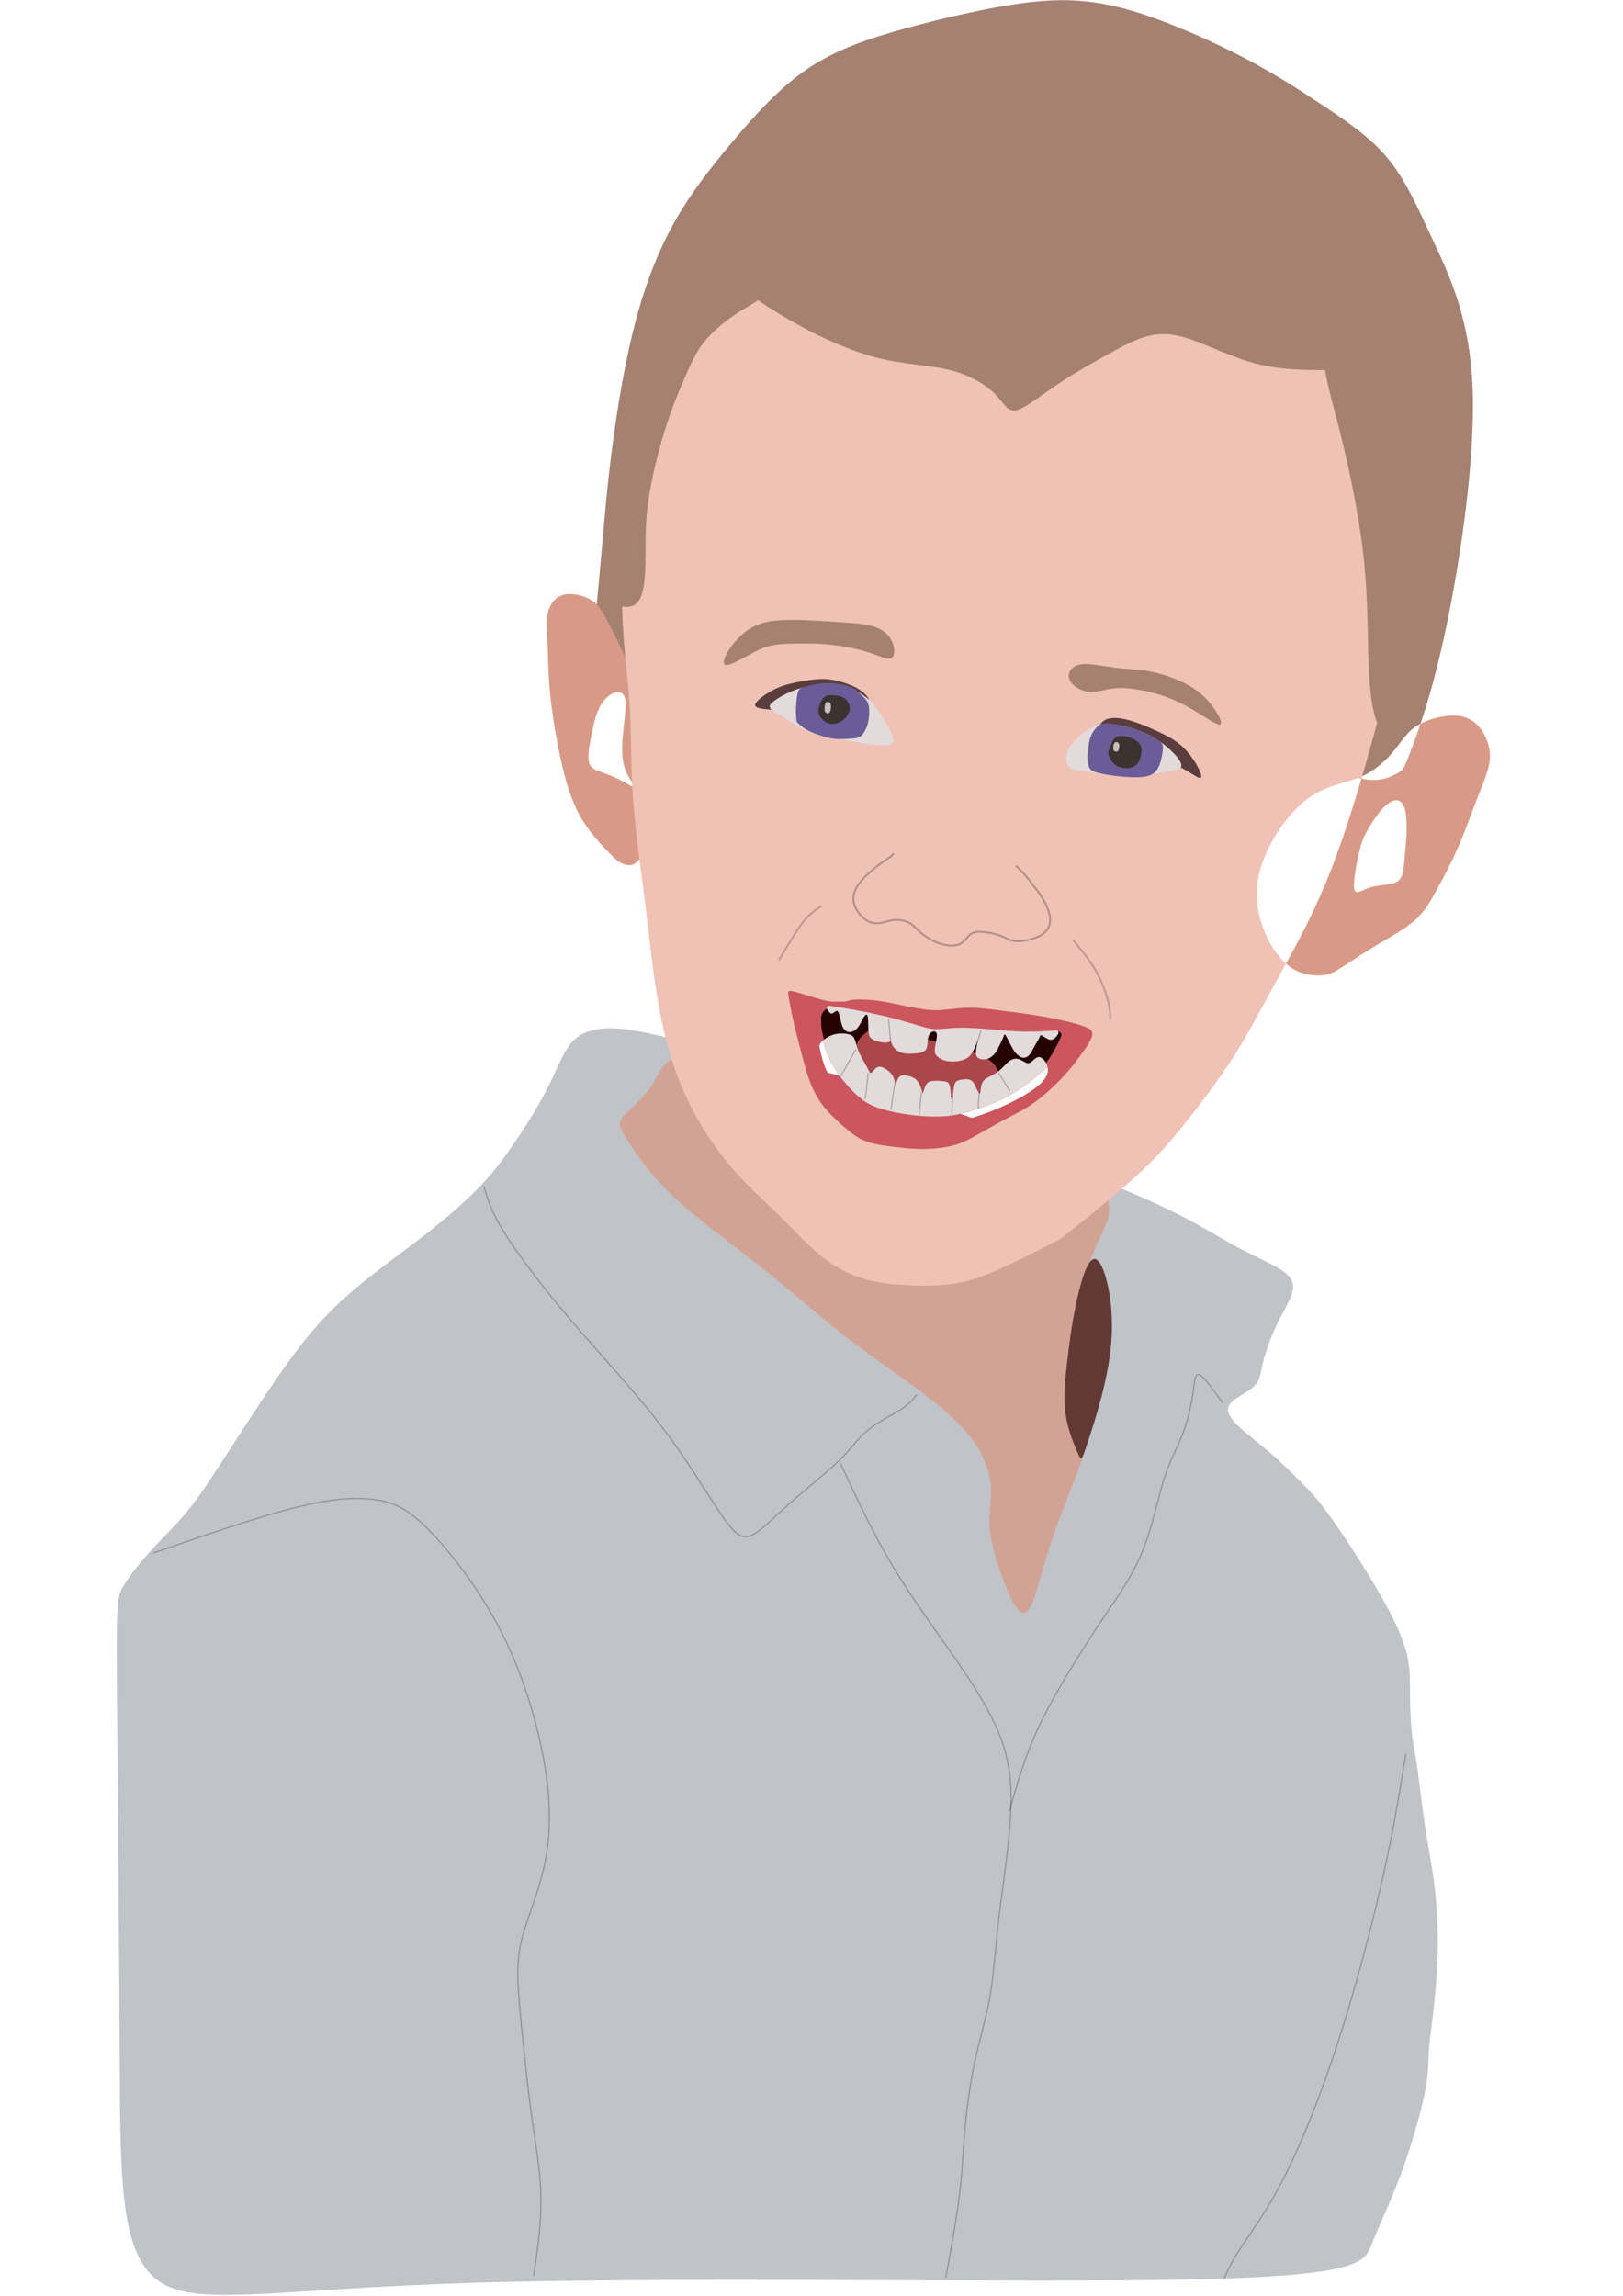 <?xml version="1.0" encoding="UTF-8" standalone="no"?>
<!-- Created with Inkscape (http://www.inkscape.org/) -->

<svg
   xmlns:dc="http://purl.org/dc/elements/1.1/"
   xmlns:cc="http://creativecommons.org/ns#"
   xmlns:rdf="http://www.w3.org/1999/02/22-rdf-syntax-ns#"
   xmlns:svg="http://www.w3.org/2000/svg"
   xmlns="http://www.w3.org/2000/svg"
   xmlns:xlink="http://www.w3.org/1999/xlink"
   xmlns:sodipodi="http://sodipodi.sourceforge.net/DTD/sodipodi-0.dtd"
   xmlns:inkscape="http://www.inkscape.org/namespaces/inkscape"
   width="210mm"
   height="297mm"
   viewBox="0 0 210 297"
   version="1.1"
   id="svg8"
   inkscape:version="0.92.2 (5c3e80d, 2017-08-06)"
   sodipodi:docname="Leopold.svg">
  <defs
     id="defs2">
    <inkscape:path-effect
       effect="bspline"
       id="path-effect4918"
       is_visible="true"
       weight="33.333"
       steps="2"
       helper_size="0"
       apply_no_weight="true"
       apply_with_weight="true"
       only_selected="false" />
    <inkscape:path-effect
       effect="bspline"
       id="path-effect4914"
       is_visible="true"
       weight="33.333"
       steps="2"
       helper_size="0"
       apply_no_weight="true"
       apply_with_weight="true"
       only_selected="false" />
    <inkscape:path-effect
       effect="bspline"
       id="path-effect4853"
       is_visible="true"
       weight="33.333"
       steps="2"
       helper_size="0"
       apply_no_weight="true"
       apply_with_weight="true"
       only_selected="false" />
    <inkscape:path-effect
       effect="bspline"
       id="path-effect4849"
       is_visible="true"
       weight="33.333"
       steps="2"
       helper_size="0"
       apply_no_weight="true"
       apply_with_weight="true"
       only_selected="false" />
    <inkscape:path-effect
       effect="bspline"
       id="path-effect4845"
       is_visible="true"
       weight="33.333"
       steps="2"
       helper_size="0"
       apply_no_weight="true"
       apply_with_weight="true"
       only_selected="false" />
    <inkscape:path-effect
       effect="bspline"
       id="path-effect4841"
       is_visible="true"
       weight="33.333"
       steps="2"
       helper_size="0"
       apply_no_weight="true"
       apply_with_weight="true"
       only_selected="false" />
    <inkscape:path-effect
       effect="bspline"
       id="path-effect4837"
       is_visible="true"
       weight="33.333"
       steps="2"
       helper_size="0"
       apply_no_weight="true"
       apply_with_weight="true"
       only_selected="false" />
    <inkscape:path-effect
       effect="bspline"
       id="path-effect4833"
       is_visible="true"
       weight="33.333"
       steps="2"
       helper_size="0"
       apply_no_weight="true"
       apply_with_weight="true"
       only_selected="false" />
    <inkscape:path-effect
       effect="bspline"
       id="path-effect4829"
       is_visible="true"
       weight="33.333"
       steps="2"
       helper_size="0"
       apply_no_weight="true"
       apply_with_weight="true"
       only_selected="false" />
    <inkscape:path-effect
       effect="bspline"
       id="path-effect4825"
       is_visible="true"
       weight="33.333"
       steps="2"
       helper_size="0"
       apply_no_weight="true"
       apply_with_weight="true"
       only_selected="false" />
    <inkscape:path-effect
       effect="bspline"
       id="path-effect4821"
       is_visible="true"
       weight="33.333"
       steps="2"
       helper_size="0"
       apply_no_weight="true"
       apply_with_weight="true"
       only_selected="false" />
    <inkscape:path-effect
       effect="bspline"
       id="path-effect4817"
       is_visible="true"
       weight="33.333"
       steps="2"
       helper_size="0"
       apply_no_weight="true"
       apply_with_weight="true"
       only_selected="false" />
    <inkscape:path-effect
       effect="bspline"
       id="path-effect4813"
       is_visible="true"
       weight="33.333"
       steps="2"
       helper_size="0"
       apply_no_weight="true"
       apply_with_weight="true"
       only_selected="false" />
    <inkscape:path-effect
       effect="bspline"
       id="path-effect4809"
       is_visible="true"
       weight="33.333"
       steps="2"
       helper_size="0"
       apply_no_weight="true"
       apply_with_weight="true"
       only_selected="false" />
    <inkscape:path-effect
       effect="bspline"
       id="path-effect4805"
       is_visible="true"
       weight="33.333"
       steps="2"
       helper_size="0"
       apply_no_weight="true"
       apply_with_weight="true"
       only_selected="false" />
    <inkscape:path-effect
       effect="bspline"
       id="path-effect4801"
       is_visible="true"
       weight="33.333"
       steps="2"
       helper_size="0"
       apply_no_weight="true"
       apply_with_weight="true"
       only_selected="false" />
    <inkscape:path-effect
       effect="bspline"
       id="path-effect4757"
       is_visible="true"
       weight="33.333"
       steps="2"
       helper_size="0"
       apply_no_weight="true"
       apply_with_weight="true"
       only_selected="false" />
    <inkscape:path-effect
       effect="bspline"
       id="path-effect4753"
       is_visible="true"
       weight="33.333"
       steps="2"
       helper_size="0"
       apply_no_weight="true"
       apply_with_weight="true"
       only_selected="false" />
    <inkscape:path-effect
       effect="bspline"
       id="path-effect4749"
       is_visible="true"
       weight="33.333"
       steps="2"
       helper_size="0"
       apply_no_weight="true"
       apply_with_weight="true"
       only_selected="false" />
    <inkscape:path-effect
       effect="bspline"
       id="path-effect4745"
       is_visible="true"
       weight="33.333"
       steps="2"
       helper_size="0"
       apply_no_weight="true"
       apply_with_weight="true"
       only_selected="false" />
    <inkscape:path-effect
       effect="bspline"
       id="path-effect4741"
       is_visible="true"
       weight="33.333"
       steps="2"
       helper_size="0"
       apply_no_weight="true"
       apply_with_weight="true"
       only_selected="false" />
    <inkscape:path-effect
       effect="bspline"
       id="path-effect4737"
       is_visible="true"
       weight="33.333"
       steps="2"
       helper_size="0"
       apply_no_weight="true"
       apply_with_weight="true"
       only_selected="false" />
    <inkscape:path-effect
       effect="bspline"
       id="path-effect4733"
       is_visible="true"
       weight="33.333"
       steps="2"
       helper_size="0"
       apply_no_weight="true"
       apply_with_weight="true"
       only_selected="false" />
    <inkscape:path-effect
       effect="bspline"
       id="path-effect4729"
       is_visible="true"
       weight="33.333"
       steps="2"
       helper_size="0"
       apply_no_weight="true"
       apply_with_weight="true"
       only_selected="false" />
    <inkscape:path-effect
       effect="bspline"
       id="path-effect4689"
       is_visible="true"
       weight="33.333"
       steps="2"
       helper_size="0"
       apply_no_weight="true"
       apply_with_weight="true"
       only_selected="false" />
    <inkscape:path-effect
       effect="bspline"
       id="path-effect4685"
       is_visible="true"
       weight="33.333"
       steps="2"
       helper_size="0"
       apply_no_weight="true"
       apply_with_weight="true"
       only_selected="false" />
    <inkscape:path-effect
       effect="bspline"
       id="path-effect4681"
       is_visible="true"
       weight="33.333"
       steps="2"
       helper_size="0"
       apply_no_weight="true"
       apply_with_weight="true"
       only_selected="false" />
    <inkscape:path-effect
       effect="bspline"
       id="path-effect4677"
       is_visible="true"
       weight="33.333"
       steps="2"
       helper_size="0"
       apply_no_weight="true"
       apply_with_weight="true"
       only_selected="false" />
    <inkscape:path-effect
       effect="bspline"
       id="path-effect4673"
       is_visible="true"
       weight="33.333"
       steps="2"
       helper_size="0"
       apply_no_weight="true"
       apply_with_weight="true"
       only_selected="false" />
    <inkscape:path-effect
       effect="bspline"
       id="path-effect4669"
       is_visible="true"
       weight="33.333"
       steps="2"
       helper_size="0"
       apply_no_weight="true"
       apply_with_weight="true"
       only_selected="false" />
    <inkscape:path-effect
       effect="bspline"
       id="path-effect4665"
       is_visible="true"
       weight="33.333"
       steps="2"
       helper_size="0"
       apply_no_weight="true"
       apply_with_weight="true"
       only_selected="false" />
    <inkscape:path-effect
       effect="bspline"
       id="path-effect4661"
       is_visible="true"
       weight="33.333"
       steps="2"
       helper_size="0"
       apply_no_weight="true"
       apply_with_weight="true"
       only_selected="false" />
    <inkscape:path-effect
       effect="bspline"
       id="path-effect4657"
       is_visible="true"
       weight="33.333"
       steps="2"
       helper_size="0"
       apply_no_weight="true"
       apply_with_weight="true"
       only_selected="false" />
    <inkscape:path-effect
       effect="bspline"
       id="path-effect159"
       is_visible="true"
       weight="33.333"
       steps="2"
       helper_size="0"
       apply_no_weight="true"
       apply_with_weight="true"
       only_selected="false" />
    <inkscape:path-effect
       effect="bspline"
       id="path-effect155"
       is_visible="true"
       weight="33.333"
       steps="2"
       helper_size="0"
       apply_no_weight="true"
       apply_with_weight="true"
       only_selected="false" />
    <inkscape:path-effect
       effect="bspline"
       id="path-effect151"
       is_visible="true"
       weight="33.333"
       steps="2"
       helper_size="0"
       apply_no_weight="true"
       apply_with_weight="true"
       only_selected="false" />
    <inkscape:path-effect
       effect="bspline"
       id="path-effect147"
       is_visible="true"
       weight="33.333"
       steps="2"
       helper_size="0"
       apply_no_weight="true"
       apply_with_weight="true"
       only_selected="false" />
    <inkscape:path-effect
       effect="bspline"
       id="path-effect143"
       is_visible="true"
       weight="33.333"
       steps="2"
       helper_size="0"
       apply_no_weight="true"
       apply_with_weight="true"
       only_selected="false" />
    <inkscape:path-effect
       effect="bspline"
       id="path-effect139"
       is_visible="true"
       weight="33.333"
       steps="2"
       helper_size="0"
       apply_no_weight="true"
       apply_with_weight="true"
       only_selected="false" />
    <inkscape:path-effect
       effect="bspline"
       id="path-effect135"
       is_visible="true"
       weight="33.333"
       steps="2"
       helper_size="0"
       apply_no_weight="true"
       apply_with_weight="true"
       only_selected="false" />
    <inkscape:path-effect
       effect="bspline"
       id="path-effect131"
       is_visible="true"
       weight="33.333"
       steps="2"
       helper_size="0"
       apply_no_weight="true"
       apply_with_weight="true"
       only_selected="false" />
    <inkscape:path-effect
       effect="bspline"
       id="path-effect127"
       is_visible="true"
       weight="33.333"
       steps="2"
       helper_size="0"
       apply_no_weight="true"
       apply_with_weight="true"
       only_selected="false" />
    <inkscape:path-effect
       effect="bspline"
       id="path-effect123"
       is_visible="true"
       weight="33.333"
       steps="2"
       helper_size="0"
       apply_no_weight="true"
       apply_with_weight="true"
       only_selected="false" />
    <inkscape:path-effect
       effect="bspline"
       id="path-effect119"
       is_visible="true"
       weight="33.333"
       steps="2"
       helper_size="0"
       apply_no_weight="true"
       apply_with_weight="true"
       only_selected="false" />
    <inkscape:path-effect
       effect="bspline"
       id="path-effect115"
       is_visible="true"
       weight="33.333"
       steps="2"
       helper_size="0"
       apply_no_weight="true"
       apply_with_weight="true"
       only_selected="false" />
    <inkscape:path-effect
       effect="bspline"
       id="path-effect111"
       is_visible="true"
       weight="33.333"
       steps="2"
       helper_size="0"
       apply_no_weight="true"
       apply_with_weight="true"
       only_selected="false" />
    <inkscape:path-effect
       effect="bspline"
       id="path-effect100"
       is_visible="true"
       weight="33.333"
       steps="2"
       helper_size="0"
       apply_no_weight="true"
       apply_with_weight="true"
       only_selected="false" />
    <inkscape:path-effect
       effect="bspline"
       id="path-effect60"
       is_visible="true"
       weight="33.333"
       steps="2"
       helper_size="0"
       apply_no_weight="true"
       apply_with_weight="true"
       only_selected="false" />
    <inkscape:path-effect
       effect="bspline"
       id="path-effect56"
       is_visible="true"
       weight="33.333"
       steps="2"
       helper_size="0"
       apply_no_weight="true"
       apply_with_weight="true"
       only_selected="false" />
    <inkscape:path-effect
       effect="bspline"
       id="path-effect52"
       is_visible="true"
       weight="33.333"
       steps="2"
       helper_size="0"
       apply_no_weight="true"
       apply_with_weight="true"
       only_selected="false" />
    <inkscape:path-effect
       effect="bspline"
       id="path-effect48"
       is_visible="true"
       weight="33.333"
       steps="2"
       helper_size="0"
       apply_no_weight="true"
       apply_with_weight="true"
       only_selected="false" />
    <inkscape:path-effect
       effect="bspline"
       id="path-effect44"
       is_visible="true"
       weight="33.333"
       steps="2"
       helper_size="0"
       apply_no_weight="true"
       apply_with_weight="true"
       only_selected="false" />
    <inkscape:path-effect
       effect="bspline"
       id="path-effect40"
       is_visible="true"
       weight="33.333"
       steps="2"
       helper_size="0"
       apply_no_weight="true"
       apply_with_weight="true"
       only_selected="false" />
    <inkscape:path-effect
       effect="bspline"
       id="path-effect36"
       is_visible="true"
       weight="33.333"
       steps="2"
       helper_size="0"
       apply_no_weight="true"
       apply_with_weight="true"
       only_selected="false" />
    <inkscape:path-effect
       effect="bspline"
       id="path-effect56-1"
       is_visible="true"
       weight="33.333"
       steps="2"
       helper_size="0"
       apply_no_weight="true"
       apply_with_weight="true"
       only_selected="false" />
    <inkscape:path-effect
       effect="bspline"
       id="path-effect36-3"
       is_visible="true"
       weight="33.333"
       steps="2"
       helper_size="0"
       apply_no_weight="true"
       apply_with_weight="true"
       only_selected="false" />
    <clipPath
       clipPathUnits="userSpaceOnUse"
       id="clipPath4723">
      <use
         x="0"
         y="0"
         xlink:href="#g4719"
         id="use4725"
         width="100%"
         height="100%" />
    </clipPath>
    <clipPath
       clipPathUnits="userSpaceOnUse"
       id="clipPath4908">
      <use
         x="0"
         y="0"
         xlink:href="#g4904"
         id="use4910"
         width="100%"
         height="100%" />
    </clipPath>
    <clipPath
       clipPathUnits="userSpaceOnUse"
       id="clipPath4977">
      <use
         x="0"
         y="0"
         xlink:href="#g4973"
         id="use4979"
         width="100%"
         height="100%" />
    </clipPath>
  </defs>
  <sodipodi:namedview
     id="base"
     pagecolor="#ffffff"
     bordercolor="#666666"
     borderopacity="1.0"
     inkscape:pageopacity="0.0"
     inkscape:pageshadow="2"
     inkscape:zoom="0.5"
     inkscape:cx="-99.230849"
     inkscape:cy="566.95976"
     inkscape:document-units="mm"
     inkscape:current-layer="layer1"
     showgrid="false"
     showguides="false"
     inkscape:window-width="1920"
     inkscape:window-height="1017"
     inkscape:window-x="-8"
     inkscape:window-y="-8"
     inkscape:window-maximized="1" />
  <g
     inkscape:label="Calque 1"
     inkscape:groupmode="layer"
     id="layer1"
     style="display:inline">
    <g
       id="g4975"
       clip-path="url(#clipPath4977)"
       transform="translate(15)">
      <g
         inkscape:label="Clip"
         id="g4973">
        <g
           transform="matrix(0.567,0,0,0.567,231.445,48.51)"
           clip-path="url(#clipPath4908)"
           id="g4906">
          <g
             id="g4904"
             inkscape:label="Clip">
            <g
               id="g4797">
              <g
                 clip-path="url(#clipPath4723)"
                 id="g4721">
                <g
                   id="g4719"
                   inkscape:label="Clip">
                  <path
                     style="fill:#a58171;fill-opacity:1;stroke:none;stroke-width:0.265px;stroke-linecap:butt;stroke-linejoin:miter;stroke-opacity:1"
                     d="m -153.502,82.917 c 17.551,2.762 23.787,7.394 28.489,8.872 4.702,1.478 7.592,-0.052 9.107,-0.854 1.514,-0.802 1.514,-0.802 3.118,-4.989 1.604,-4.187 4.811,-12.562 8.107,-28.152 3.296,-15.59 6.682,-38.398 6.093,-54.54 -0.589,-16.142 -5.291,-25.908 -8.944,-33.748 -3.653,-7.84 -6.325,-13.898 -10.245,-18.709 -3.92,-4.811 -9.087,-8.374 -14.433,-11.938 -5.345,-3.564 -10.869,-7.127 -17.194,-10.513 -6.325,-3.385 -13.453,-6.593 -19.511,-8.909 -6.058,-2.316 -11.047,-3.742 -16.125,-4.455 -5.078,-0.713 -10.245,-0.713 -17.466,0.337 -7.221,1.05 -16.833,3.226 -25.297,5.543 -8.464,2.316 -15.947,4.811 -22.54,9.265 -6.593,4.455 -12.294,10.869 -17.339,16.884 -5.044,6.015 -9.566,11.803 -13.278,18.496 -3.712,6.693 -6.801,14.688 -9.206,24.399 -2.405,9.711 -4.187,21.292 -5.345,31.176 -1.158,9.883 -1.693,18.091 -2.584,27.267 -0.891,9.176 -2.138,19.332 9.355,24.499 11.493,5.168 35.725,5.346 62.273,5.88 26.549,0.535 55.414,1.425 72.965,4.187 z"
                     id="path113"
                     inkscape:connector-curvature="0"
                     inkscape:path-effect="#path-effect115"
                     inkscape:original-d="m -142.18739,81.046221 c 6.23656,4.632407 12.47285,9.265079 18.70887,13.898015 3.20748,-1.60387 6.05837,-3.207499 9.08716,-4.81085 2.6e-4,-2.65e-4 2.6e-4,-2.65e-4 0,0 3.2075,-8.374711 6.41474,-16.749154 9.62171,-25.123336 3.38545,-22.805725 6.771088,-45.614264 10.156239,-68.4209988 -4.632346,-9.4436652 -9.265079,-19.2436702 -13.898019,-28.8651082 -2.6724,-6.058305 -5.34512,-12.116483 -8.01808,-18.174327 -5.16684,-3.563787 -10.33416,-7.127452 -15.50164,-10.690783 -5.52336,-3.563895 -11.04687,-7.127452 -16.5707,-10.690781 -7.12701,-3.207536 -14.25412,-6.414733 -21.38157,-9.621702 -4.98885,-1.425726 -9.97779,-2.85114 -14.96709,-4.276313 -5.16713,-2.64e-4 -10.33416,-2.64e-4 -15.50163,0 -9.26556,2.138 -18.88678,4.276048 -28.33057,6.414469 -7.48353,2.494333 -14.96683,4.988766 -22.45064,7.483546 -5.70173,6.414476 -11.40324,12.828675 -17.10526,19.243408 -4.27623,5.701731 -8.90871,11.403234 -13.36347,17.105248 -3.02895,7.661855 -6.05785,15.679548 -9.08717,23.519718 -1.7816,11.58188667 -3.56333,23.163095 -5.34538,34.745039 -0.3561,8.196211 -1.06881,16.392267 -1.60361,24.588796 -1.24704,10.156311 -2.49421,20.311837 -3.74179,30.468726 24.23362,0.177921 48.46514,0.356094 72.69732,0.534538 28.86513,0.890627 57.73048,1.781532 86.59532,2.672696 z"
                     sodipodi:nodetypes="ccccccccccccccccccccccc" />
                  <path
                     style="fill:#d89a86;fill-opacity:1;stroke:none;stroke-width:0.265px;stroke-linecap:butt;stroke-linejoin:miter;stroke-opacity:1"
                     d="m -106.589,78.152 c 2.142,-0.504 4.284,-0.63 6.047,-0.126 1.764,0.504 3.15,1.638 4.221,3.339 1.071,1.701 1.827,3.969 1.649,6.339 -0.178,2.37 -1.333,4.937 -2.623,8.244 -1.289,3.306 -2.868,7.781 -4.506,11.561 -1.638,3.78 -3.402,7.055 -4.914,9.827 -1.512,2.772 -2.772,5.04 -5.04,7.056 -2.268,2.016 -5.543,3.78 -8.504,5.544 -2.961,1.764 -5.607,3.528 -7.433,4.725 -1.827,1.197 -2.835,1.827 -4.221,2.142 -1.386,0.315 -3.15,0.315 -5.166,-0.252 -2.016,-0.567 -4.284,-1.701 -6.678,-5.229 -2.394,-3.528 -4.914,-9.449 -3.843,-16.064 1.071,-6.615 5.733,-13.922 10.331,-17.765 4.599,-3.843 9.135,-4.221 12.662,-5.607 3.528,-1.386 6.048,-3.78 7.811,-5.859 1.764,-2.079 2.772,-3.843 4.347,-5.166 1.575,-1.323 3.717,-2.205 5.859,-2.709 z"
                     id="path38"
                     inkscape:connector-curvature="0"
                     inkscape:path-effect="#path-effect40"
                     inkscape:original-d="m -106.58928,77.773809 c 2.14213,-0.126256 4.28399,-0.252248 6.42559,-0.377978 1.385996,1.133517 2.77209,2.267593 4.15774,3.401788 0.7562,2.267545 1.512167,4.535447 2.267857,6.803569 -1.007745,2.519754 -2.267593,5.039419 -3.401787,7.559525 -1.259817,4.158001 -3.02355,8.567197 -4.53571,12.851187 -1.76376,3.27578 -3.52752,6.55133 -5.29167,9.82738 -1.25978,2.26781 -2.51958,4.53545 -3.77976,6.80357 -3.27599,1.76387 -6.55132,3.52752 -9.82738,5.29167 -2.64583,1.7638 -5.29141,3.52752 -7.9375,5.29167 -1.00779,0.62977 -2.01561,1.25966 -3.02381,1.88988 -1.76417,-2.7e-4 -3.52752,-2.7e-4 -5.29167,0 -2.26793,-1.13436 -4.53545,-2.26812 -6.80357,-3.40179 -2.5197,-5.92216 -5.03942,-11.84352 -7.55952,-17.76488 4.66186,-7.30764 9.32367,-14.61534 13.98511,-21.922615 4.53579,-0.378224 9.0717,-0.756219 13.60715,-1.13393 2.51994,-2.393963 5.03994,-4.787961 7.55952,-7.181546 1.00809,-1.763963 2.01614,-3.528044 3.02381,-5.291666 2.14175,-0.882052 4.284,-1.764155 6.4256,-2.645834 z" />
                  <path
                     style="fill:#d89a86;fill-opacity:1;stroke:none;stroke-width:0.265px;stroke-linecap:butt;stroke-linejoin:miter;stroke-opacity:1"
                     d="m -289.656,70.277 c -2.016,-5.733 -4.536,-10.646 -6.174,-13.733 -1.638,-3.087 -2.394,-4.347 -4.032,-5.292 -1.638,-0.945 -4.158,-1.575 -6.048,-1.134 -1.89,0.441 -3.15,1.953 -3.654,3.906 -0.504,1.953 -0.252,4.347 -0.126,7.307 0.126,2.961 0.126,6.74 0.567,11.276 0.441,4.536 1.323,9.953 2.394,14.867 1.071,4.914 2.331,9.323 4.347,12.977 2.016,3.654 4.788,6.552 6.489,8.316 1.701,1.764 2.331,2.394 3.591,2.835 1.26,0.441 3.15,0.693 4.536,-3.086 1.386,-3.779 2.268,-11.592 1.953,-18.773 -0.315,-7.181 -1.827,-13.733 -3.843,-19.466 z"
                     id="path42"
                     inkscape:connector-curvature="0"
                     inkscape:path-effect="#path-effect44"
                     inkscape:original-d="m -289.15177,69.458331 c -2.5196,-4.913953 -5.03944,-9.827643 -7.55954,-14.74107 -0.75568,-1.26016 -1.51165,-2.520106 -2.26785,-3.779763 -2.51942,-0.630185 -5.03942,-1.260184 -7.55952,-1.889879 -1.25976,1.511752 -2.51957,3.023545 -3.77976,4.535712 0.25228,2.39404 0.50422,4.787435 0.75594,7.181549 2.7e-4,3.527858 2.7e-4,7.307275 0,10.961309 0.88228,5.417788 1.76417,10.835052 2.64584,16.252975 1.26023,4.409633 2.5201,8.819182 3.77976,13.229166 2.77219,2.89767 5.54392,5.79537 8.31548,8.69345 0.63021,0.6297 1.26018,1.25966 1.88986,1.88988 1.89016,0.25173 3.78005,0.50371 5.66966,0.75596 0.88209,-7.81084 1.76416,-15.623282 2.64583,-23.434526 -1.51159,-6.551607 -3.02355,-13.103439 -4.5357,-19.654763 z" />
                  <path
                     style="fill:#bc7360;fill-opacity:1;stroke:none;stroke-width:0.265px;stroke-linecap:butt;stroke-linejoin:miter;stroke-opacity:1"
                     d="m -287.673,95.639 c 0,0 -3.764,-2.508 -6.653,-3.824 -2.889,-1.316 -4.905,-1.442 -5.661,-2.829 -0.756,-1.386 -0.252,-4.032 0.315,-6.866 0.567,-2.835 1.197,-5.859 2.877,-7.864 1.68,-2.005 4.41,-2.992 4.851,-0.095 0.441,2.897 -1.407,9.68 -0.449,14.326 0.958,4.645 4.721,7.152 4.721,7.152 z"
                     id="path46"
                     inkscape:connector-curvature="0"
                     inkscape:path-effect="#path-effect48"
                     inkscape:original-d="m -283.90924,98.146534 c -3.76312,-2.507444 -7.527,-5.014952 -11.29016,-7.521536 -2.01534,-0.126238 -4.03149,-0.252249 -6.04761,-0.377976 0.50429,-2.646421 1.00819,-5.291931 1.51191,-7.9375 0.63013,-3.023727 1.26018,-6.047883 1.88986,-9.071428 2.72981,-0.987155 5.45989,-1.974244 8.18944,-2.960967 -1.84739,6.781564 -3.69535,13.56453 -5.5436,20.347871 3.7639,2.507082 7.52704,5.014091 11.29016,7.521536 z"
                     sodipodi:nodetypes="cccccccc" />
                  <path
                     style="fill:#bc7360;fill-opacity:1;stroke:none;stroke-width:0.265px;stroke-linecap:butt;stroke-linejoin:miter;stroke-opacity:1"
                     d="m -124.48,108.831 c -0.63,2.583 -1.386,6.741 -1.134,8.315 0.252,1.575 1.512,0.567 2.961,1.9e-4 1.449,-0.567 3.087,-0.693 4.473,-0.882 1.386,-0.189 2.52,-0.441 3.15,-1.449 0.63,-1.008 0.756,-2.772 0.945,-4.914 0.189,-2.142 0.441,-4.662 0.441,-6.867 -1e-5,-2.205 -0.252,-4.095 -0.882,-5.103 -0.63,-1.008 -1.638,-1.134 -2.709,-0.567 -1.071,0.567 -2.205,1.827 -3.15,3.087 -0.945,1.26 -1.701,2.52 -2.331,3.654 -0.63,1.134 -1.134,2.142 -1.764,4.725 z"
                     id="path50"
                     inkscape:connector-curvature="0"
                     inkscape:path-effect="#path-effect52"
                     inkscape:original-d="m -124.35417,107.25595 c -0.75568,4.15747 -1.51164,8.31521 -2.26785,12.47321 1.26027,-1.00827 2.5201,-2.01613 3.77976,-3.02381 1.63778,-0.12622 3.27606,-0.25224 4.91369,-0.37797 1.134,-0.2522 2.26812,-0.50423 3.40179,-0.75595 0.12622,-1.76368 0.25224,-3.52804 0.37797,-5.29167 0.25221,-2.5197 0.50423,-5.03995 0.75595,-7.55952 -0.25169,-1.88993 -0.5037,-3.780029 -0.75595,-5.669646 -1.00755,-0.12624 -2.01561,-0.252248 -3.02381,-0.377976 -1.13392,1.259941 -2.26759,2.519577 -3.40178,3.779762 -0.75586,1.25993 -1.51164,2.51958 -2.26786,3.77976 -0.50383,1.00792 -1.00767,2.01561 -1.51191,3.02381 z" />
                  <path
                     style="fill:#c0c3c8;fill-opacity:1;stroke:none;stroke-width:0.265px;stroke-linecap:butt;stroke-linejoin:miter;stroke-opacity:1"
                     d="m -268.048,155.133 c -20.978,-6.174 -26.143,-6.426 -29.734,-5.922 -3.591,0.504 -5.607,1.764 -7.245,4.158 -1.638,2.394 -2.898,5.921 -5.074,10.098 -2.176,4.176 -5.383,9.179 -7.941,12.865 -2.558,3.686 -4.623,6.267 -7.584,9.291 -2.961,3.024 -6.866,6.551 -12.41,10.835 -5.544,4.284 -12.725,9.323 -18.395,14.489 -5.67,5.166 -9.827,10.457 -14.534,17.232 -4.707,6.775 -10.034,15.147 -13.688,20.754 -3.654,5.607 -5.67,8.504 -7.938,11.15 -2.268,2.646 -4.788,5.04 -7.371,7.875 -2.583,2.835 -5.229,6.11 -6.615,8.504 -1.386,2.394 -1.512,3.906 -1.386,23.249 0.126,19.343 0.504,56.504 0.63,83.769 0.126,27.265 0,44.626 8.505,51.115 8.505,6.489 25.639,2.104 72.76,0.668 47.12,-1.436 124.229,0.076 163.16,-0.743 38.931,-0.819 39.687,-3.969 41.325,-8.126 1.638,-4.157 4.158,-9.324 6.489,-15.56 2.331,-6.236 4.473,-13.544 5.481,-18.395 1.008,-4.851 0.882,-7.245 1.008,-9.638 0.126,-2.394 0.504,-4.788 0.945,-8.504 0.441,-3.716 0.945,-8.757 1.071,-13.985 0.126,-5.228 -0.126,-10.646 -0.693,-15.434 -0.567,-4.788 -1.449,-8.946 -2.142,-13.481 -0.693,-4.536 -1.197,-9.45 -1.701,-12.977 -0.504,-3.528 -1.008,-5.67 -1.323,-8.567 -0.315,-2.898 -0.441,-6.552 -0.441,-10.205 0,-3.654 0.126,-7.308 -3.005,-14.145 -3.131,-6.838 -9.594,-16.975 -13.689,-22.896 -4.095,-5.922 -5.859,-7.685 -8,-9.827 -2.142,-2.142 -4.662,-4.662 -7.371,-6.993 -2.709,-2.331 -5.607,-4.473 -7.434,-6.3 -1.827,-1.827 -2.583,-3.339 -1.588,-4.692 0.995,-1.353 4.045,-2.679 5.494,-4.065 1.449,-1.386 1.449,-2.898 2.016,-5.292 0.567,-2.394 1.701,-5.67 3.087,-8.568 1.386,-2.898 3.024,-5.418 3.591,-7.433 0.567,-2.016 0.063,-3.528 -2.339,-5.144 -2.402,-1.616 -6.921,-3.423 -12.465,-6.573 -5.544,-3.15 -12.221,-7.685 -33.955,-16.001 -21.734,-8.316 -58.523,-20.411 -79.501,-26.584 z"
                     id="path98"
                     inkscape:connector-curvature="0"
                     inkscape:path-effect="#path-effect100"
                     inkscape:original-d="m -283.8601,149.21131 c -5.16544,-0.25225 -10.33111,-0.50424 -15.49705,-0.75596 -2.0157,1.25972 -4.03148,2.51958 -6.0476,3.77977 -1.25984,3.52805 -2.51958,7.05529 -3.77976,10.58333 -3.14984,4.78787 -6.29936,9.82712 -9.44941,14.74107 -1.88973,2.51974 -4.03148,5.03942 -6.04763,7.55952 -3.90594,3.52792 -7.81125,7.0553 -11.71726,10.58334 -7.1818,5.03977 -14.36283,10.0791 -21.54463,15.11905 -4.15766,5.29162 -8.31522,10.58306 -12.47322,15.875 -5.1657,8.31567 -10.58307,16.63068 -15.875,24.94642 -2.01568,2.89766 -4.03148,5.79538 -6.04761,8.69346 -2.51984,2.39383 -5.03944,4.78743 -7.55954,7.18154 -2.64584,3.27589 -5.2914,6.55132 -7.9375,9.82739 -0.12573,1.51178 -0.25173,3.02353 -0.37796,4.5357 0.3783,37.17441 0.75621,74.33506 1.13393,111.50298 -0.12573,17.36157 -0.25173,34.72315 -0.37799,52.08514 17.13545,-4.38486 34.2701,-8.76933 51.40476,-13.15358 77.10601,1.51159 154.21455,3.02353 231.32143,4.5357 0.75621,-3.15005 1.51217,-6.29986 2.26786,-9.44941 2.51985,-5.16543 5.03994,-10.33161 7.55952,-15.49701 2.142,-7.30734 4.28399,-14.61535 6.42559,-21.92261 -0.12572,-2.39403 -0.25171,-4.78798 -0.37797,-7.18156 0.3782,-2.39387 0.75622,-4.78795 1.13393,-7.18156 0.50417,-5.03931 1.0082,-10.07962 1.5119,-15.11903 -0.2517,-5.41761 -0.5037,-10.83559 -0.75595,-16.25298 -0.88164,-4.1578 -1.76362,-8.31575 -2.64583,-12.4732 -0.50368,-4.91374 -1.00768,-9.82766 -1.51191,-14.74108 -0.50368,-2.14204 -1.00767,-4.284 -1.5119,-6.42559 -0.12572,-3.65371 -0.25172,-7.30782 -0.37798,-10.96132 0.12625,-3.65379 0.25225,-7.30781 0.37798,-10.96131 -6.29887,-10.07888 -12.85093,-20.159 -19.27679,-30.23809 -1.76361,-1.76415 -3.52751,-3.52805 -5.29167,-5.29167 -2.51957,-2.52011 -5.03941,-5.03995 -7.55952,-7.55953 -2.89755,-2.14213 -5.79537,-4.28399 -8.69345,-6.42559 -0.7557,-1.51219 -1.51164,-3.02408 -2.26786,-4.53571 2.7719,-1.13412 5.7959,-2.52011 8.69345,-3.77977 2.7e-4,-1.512 2.7e-4,-3.02407 0,-4.53571 1.134,-3.27549 2.26812,-6.55185 3.40179,-9.82738 1.638,-2.51986 3.27606,-5.03995 4.91369,-7.55953 -0.50364,-1.51198 -1.00767,-3.02407 -1.5119,-4.53571 -4.28302,-1.76397 -8.81918,-3.52804 -13.22917,-5.29167 -6.67752,-4.53611 -13.3549,-9.07169 -20.03274,-13.60714 -36.78974,-12.09561 -73.5791,-24.19074 -110.36903,-36.28571 z" />
                  <path
                     style="fill:#d2a394;fill-opacity:1;stroke:none;stroke-width:0.265px;stroke-linecap:butt;stroke-linejoin:miter;stroke-opacity:1"
                     d="m -263.915,155.164 c -18.143,-2.898 -19.277,2.268 -21.482,6.048 -2.205,3.78 -5.48,6.174 -6.93,7.812 -1.449,1.638 -1.071,2.52 0.756,5.418 1.827,2.898 5.102,7.811 10.709,13.103 5.607,5.292 13.544,10.961 20.348,16.379 6.804,5.418 12.473,10.583 19.131,15.715 6.658,5.132 14.131,10.113 19.422,14.271 5.292,4.158 8.315,7.434 10.308,10.634 1.993,3.2 3.047,6.627 3.173,9.525 0.126,2.898 -0.63,5.418 -0.315,9.009 0.315,3.591 1.701,8.252 3.326,12.448 1.625,4.196 3.54,8.026 5.166,6.637 1.625,-1.389 3.036,-8.187 5.241,-14.99 2.205,-6.803 5.229,-13.733 7.056,-18.962 1.827,-5.229 2.457,-8.757 2.709,-13.544 0.252,-4.787 0.126,-10.836 -0.504,-15.497 -0.63,-4.662 -1.764,-7.938 -1.512,-11.402 0.252,-3.465 1.89,-7.119 4.095,-11.78 2.205,-4.661 4.977,-10.332 -11.212,-18.647 -16.189,-8.315 -51.343,-19.277 -69.486,-22.175 z"
                     id="path54"
                     inkscape:connector-curvature="0"
                     inkscape:path-effect="#path-effect56-1"
                     inkscape:original-d="m -280.92384,147.10069 c -1.13366,5.16541 -2.26758,10.33108 -3.40177,15.49702 -3.27573,2.39372 -6.55132,4.78743 -9.8274,7.18154 0.37828,0.88177 0.75624,1.76363 1.13396,2.64584 3.27652,4.91414 6.55185,9.82711 9.82736,14.74106 7.93787,5.66946 15.87527,11.33904 23.8125,17.00893 5.66988,5.16539 11.33956,10.33109 17.00893,15.49704 7.68577,5.0394 15.11932,10.07909 22.67857,15.11903 3.02405,3.27552 6.04789,6.55134 9.07143,9.82739 0.88221,3.14955 2.01614,6.55133 3.02381,9.82738 -0.75572,2.5197 -1.51164,5.03941 -2.26785,7.55952 1.38635,4.66202 2.77208,9.32316 4.15773,13.98512 1.76422,3.77962 3.78003,7.55925 5.66965,11.33927 1.38621,-6.55203 2.77209,-13.3554 4.15773,-20.03271 3.02393,-6.92952 6.04789,-13.8594 9.07143,-20.78869 0.6302,-3.52788 1.26019,-7.05583 1.88988,-10.58335 -0.12571,-6.04735 -0.25172,-12.09549 -0.37797,-18.14285 -1.13362,-3.27592 -2.26759,-6.55185 -3.40179,-9.82738 1.63809,-3.65386 3.27606,-7.3078 4.91369,-10.96131 2.77185,-5.66941 5.54392,-11.33955 8.31548,-17.00892 -35.14955,-10.96097 -70.30331,-21.92289 -105.45537,-32.88393 z" />
                  <path
                     style="fill:#623935;fill-opacity:1;stroke:none;stroke-width:0.265px;stroke-linecap:butt;stroke-linejoin:miter;stroke-opacity:1"
                     d="m -184.299,201.896 c -1.827,-1.323 -3.447,3.99 -4.572,9.041 -1.125,5.051 -1.755,9.838 -2.259,14.248 -0.504,4.41 -0.882,8.441 -0.315,12.158 0.567,3.717 2.079,7.119 2.835,8.819 0.756,1.701 0.756,1.701 2.331,-3.087 1.575,-4.788 4.725,-14.363 5.283,-23.13 0.558,-8.767 -1.476,-16.726 -3.303,-18.049 z"
                     id="path58"
                     inkscape:connector-curvature="0"
                     inkscape:path-effect="#path-effect60"
                     inkscape:original-d="m -184.5061,195.25955 c -1.61973,5.31302 -3.23972,10.6263 -4.85997,15.93985 -0.62973,4.7877 -1.25965,9.57514 -1.88988,14.3631 -0.37773,4.03173 -0.75569,8.06323 -1.13393,12.09523 1.51228,3.40177 3.02407,6.80331 4.53572,10.20536 2.6e-4,-2.6e-4 2.6e-4,-2.6e-4 0,0 3.15007,-9.57566 6.29986,-19.15106 9.4494,-28.72619 -2.03346,-7.95915 -4.06729,-15.91849 -6.10134,-23.87735 z"
                     sodipodi:nodetypes="cccccccc" />
                  <path
                     style="fill:#efc2b5;fill-opacity:1;stroke:none;stroke-width:0.265px;stroke-linecap:butt;stroke-linejoin:miter;stroke-opacity:1"
                     d="m -225.619,207.743 c 3.786,0.089 7.528,0 11.375,-0.957 3.847,-0.957 7.8,-2.782 11.418,-4.536 3.618,-1.753 6.901,-3.435 10.185,-5.117 0,0 6.615,-5.292 6.615,-5.292 2.141,-1.767 4.282,-3.535 6.778,-5.666 2.496,-2.131 5.347,-4.625 8.108,-7.476 2.762,-2.851 5.434,-6.058 8.063,-9.399 2.628,-3.341 5.212,-6.815 7.389,-9.955 2.177,-3.14 3.948,-5.945 5.91,-9.396 1.962,-3.452 4.116,-7.55 7.106,-12.963 2.99,-5.413 6.816,-12.14 10.422,-20.76 3.606,-8.62 6.991,-19.133 10.867,-33.209 3.875,-14.076 8.241,-31.716 10.29,-44.768 2.049,-13.052 1.782,-21.515 1.203,-30.157 -0.579,-8.642 -1.47,-17.462 -3.964,-23.876 -2.494,-6.414 -6.593,-10.423 -11.938,-15.947 -5.345,-5.524 -11.938,-12.562 -19.733,-16.704 -7.795,-4.143 -16.793,-5.39 -25.034,-6.637 -8.241,-1.247 -15.724,-2.494 -24.411,-2.985 -8.686,-0.49 -18.575,-0.223 -28.241,1.604 -9.666,1.826 -19.11,5.212 -27.172,8.953 -8.063,3.742 -14.744,7.84 -18.976,12.294 -4.232,4.455 -6.014,9.265 -8.731,16.304 -2.717,7.038 -6.37,16.303 -9.222,27.981 -2.852,11.677 -4.899,25.74 -5.3,36.966 -0.401,11.225 0.846,19.6 1.426,26.192 0.58,6.592 0.489,11.582 0.623,16.572 0.134,4.989 0.49,10.067 1.07,15.33 0.58,5.263 1.38,10.684 2.271,18.123 0.891,7.439 1.871,16.882 3.519,24.856 1.648,7.974 3.964,14.477 6.904,20.179 2.94,5.702 6.504,10.602 9.997,14.544 3.494,3.942 7.019,7.016 10.271,10.223 3.252,3.207 6.281,6.593 9.488,9.132 3.207,2.539 6.593,4.232 10.201,5.212 3.608,0.98 7.439,1.247 11.225,1.336 z"
                     id="path34"
                     inkscape:connector-curvature="0"
                     inkscape:path-effect="#path-effect36-3"
                     inkscape:original-d="m -225.57429,207.92106 c 3.74204,-0.0894 7.48382,-0.17843 11.22532,-0.26725 3.95236,-1.82517 7.90502,-3.65033 11.85714,-5.47511 3.28394,-1.68216 9.85099,-5.04568 9.85099,-5.04568 l 6.61458,-5.29167 c 0,0 4.28182,-3.53483 6.42234,-5.30185 2.85114,-2.49478 5.70201,-4.98929 8.55262,-7.48355 2.67297,-3.2075 5.34566,-6.41473 8.0181,-9.62169 2.58386,-3.47477 5.16747,-6.94927 7.75081,-10.42352 1.77125,-2.80528 3.54224,-5.6103 5.31297,-8.41505 2.1537,-4.09839 4.30714,-8.19653 6.46031,-12.2944 3.82666,-6.72786 7.65305,-13.45545 11.47917,-20.18278 3.38553,-10.51242 6.77109,-21.02547 10.15624,-31.5378 4.36553,-17.63952 8.73107,-35.279837 13.09621,-52.919366 -0.26701,-8.463651 -0.53428,-16.927336 -0.80181,-25.3906055 -0.89061,-8.819893 -1.78154,-17.640054 -2.6727,-26.4596845 -4.09776,-4.0092 -8.196,-8.018349 -12.2944,-12.027131 -6.59239,-7.038366 -13.18503,-14.076457 -19.77794,-21.114292 -8.9978,-1.247521 -17.99589,-2.49478 -26.99422,-3.741771 -7.48347,-1.247552 -14.96683,-2.49478 -22.45065,-3.741774 -9.889,0.267012 -19.77768,0.534276 -29.66692,0.801809 -9.44352,3.385243 -18.88678,6.770562 -28.33057,10.156242 -6.6817,4.098004 -13.36322,8.196001 -20.04522,12.294396 -1.78162,4.81081 -3.56332,9.621441 -5.34537,14.432558 -3.65268,9.265692 -7.30512,18.5304215 -10.95807,27.7960285 -2.13796,14.0764165 -4.09786,28.1521285 -6.14719,42.2285835 1.24753,8.374357 2.49478,16.748627 3.74176,25.123337 2.7e-4,4.81071 -0.1779,9.79962 -0.26725,14.69982 0.35663,5.07814 0.71297,10.15598 1.06907,15.23436 0.8912,5.43448 1.60388,10.8687 2.40543,16.30344 0.98029,9.44364 1.96022,18.88679 2.93995,28.33057 2.31666,6.50346 4.63293,13.00685 6.94902,19.51068 3.56393,4.89979 7.12745,9.79962 10.69078,14.69982 3.38571,3.02882 6.94927,6.05785 10.42351,9.08717 3.0293,3.38513 6.05837,6.77056 9.08716,10.15624 3.38569,1.69245 6.77109,3.38516 10.15624,5.07813 3.83101,0.26699 7.66199,0.53427 11.49259,0.80179 z"
                     sodipodi:nodetypes="ccccccccccccccccccccccccccccccccccccc" />
                  <path
                     style="fill:#a58171;fill-opacity:1;stroke:none;stroke-width:0.265px;stroke-linecap:butt;stroke-linejoin:miter;stroke-opacity:1"
                     d="m -273.06,-30.316 c 1.336,6.236 8.642,11.76 16.125,16.304 7.484,4.544 15.145,8.107 21.738,9.889 6.593,1.782 12.116,1.782 16.749,2.851 4.632,1.069 8.374,3.207 10.602,5.345 2.227,2.138 2.94,4.276 4.9,4.009 1.96,-0.267 5.167,-2.94 9.265,-5.702 4.098,-2.762 9.087,-5.613 13.542,-8.018 4.454,-2.405 8.375,-4.365 13.541,-3.475 5.167,0.891 11.582,4.633 18.175,6.415 6.593,1.782 13.364,1.604 19.243,1.515 5.88,-0.089 10.869,-0.089 14.522,-0.98 3.653,-0.891 5.969,-2.673 5.613,-7.75 -0.356,-5.078 -3.386,-13.453 -7.662,-21.293 -4.276,-7.84 -9.8,-15.145 -18.798,-20.491 -8.998,-5.345 -21.471,-8.731 -37.774,-11.582 -16.304,-2.851 -36.438,-5.167 -52.385,-2.94 -15.947,2.227 -27.707,8.998 -35.903,15.858 -8.196,6.86 -12.829,13.809 -11.493,20.045 z"
                     id="path117"
                     inkscape:connector-curvature="0"
                     inkscape:path-effect="#path-effect119"
                     inkscape:original-d="m -279.02939,-29.603361 c 7.30564,5.523304 14.61101,11.046875 21.91611,16.570709 7.66195,3.5633093 15.32371,7.1269229 22.98518,10.6907812 5.52375,-2.645e-4 11.0474,-2.645e-4 16.57071,0 3.74186,2.13778926 7.48381,4.2760479 11.22532,6.4144686 0.71296,2.1378429 1.4257,4.2760479 2.13815,6.4144682 3.20774,-2.6731577 6.41474,-5.3456547 9.62171,-8.0180853 4.98885,-2.85088499 9.97832,-5.7020144 14.96709,-8.5526248 3.91997,-1.960118 7.84017,-3.9202179 11.75986,-5.8799299 6.41421,3.7412062 12.8292,7.4832823 19.24341,11.22532039 6.771,-0.17844198 13.54192,-0.35662389 20.31248,-0.53453909 4.98909,-2.645e-4 9.97833,-2.645e-4 14.96709,0 2.31648,-1.7819668 4.63294,-3.5638583 6.94901,-5.3453905 -3.02841,-8.3736468 -6.05784,-16.7491548 -9.08716,-25.1233368 -5.52321,-7.3055 -11.04688,-14.610998 -16.57072,-21.916098 -12.47224,-3.385662 -24.94489,-6.771093 -37.41773,-10.156243 -20.13433,-2.316634 -40.26834,-4.632936 -60.40291,-6.949009 -11.75973,6.770643 -23.51945,13.541394 -35.27957,20.312486 -4.63254,6.948926 -9.26507,13.89775 -13.89803,20.847023 z" />
                  <path
                     style="fill:#a58171;fill-opacity:1;stroke:none;stroke-width:0.265px;stroke-linecap:butt;stroke-linejoin:miter;stroke-opacity:1"
                     d="m -231.366,64.654 c 0.98,-0.357 0.98,-2.138 0.356,-3.653 -0.624,-1.514 -1.871,-2.762 -3.831,-3.474 -1.96,-0.713 -4.633,-0.891 -8.553,-1.158 -3.92,-0.267 -9.087,-0.624 -12.74,-0.445 -3.653,0.178 -5.791,0.891 -7.617,2.089 -1.827,1.198 -3.519,3.078 -4.588,4.771 -1.069,1.693 -1.604,3.296 -0.623,3.385 0.98,0.089 3.474,-1.336 5.434,-2.405 1.96,-1.069 3.385,-1.782 5.434,-2.138 2.049,-0.356 4.722,-0.356 6.86,-0.356 2.138,0 3.742,0 6.147,0.267 2.405,0.267 5.613,0.802 8.196,1.604 2.583,0.802 4.544,1.871 5.524,1.514 z"
                     id="path121"
                     inkscape:connector-curvature="0"
                     inkscape:path-effect="#path-effect123"
                     inkscape:original-d="m -230.38633,66.079128 c 2.7e-4,-1.782061 2.7e-4,-3.563858 0,-5.34539 -1.24681,-1.247338 -2.49425,-2.49478 -3.74177,-3.741774 -2.67244,-0.178446 -5.34513,-0.356624 -8.01809,-0.534541 -5.16742,-0.356655 -10.33416,-0.712983 -15.50163,-1.069078 -2.138,0.712489 -4.27605,1.425173 -6.41447,2.138156 -1.60358,1.603592 -3.20696,3.563332 -4.81086,5.345393 -0.53435,1.603603 -1.06881,3.20697 -1.60361,4.81085 2.49528,-1.425985 4.9893,-2.851139 7.48355,-4.276312 1.42552,-0.712893 2.85114,-1.425702 4.27631,-2.138156 2.67236,-2.65e-4 5.34566,-2.65e-4 8.01809,0 1.60372,-2.65e-4 3.20749,-2.65e-4 4.81085,0 3.20697,0.534186 6.41473,1.068813 9.6217,1.603618 1.96011,1.068742 3.92022,2.137892 5.87993,3.207234 z" />
                  <path
                     style="fill:#a58171;fill-opacity:1;stroke:none;stroke-width:0.265px;stroke-linecap:butt;stroke-linejoin:miter;stroke-opacity:1"
                     d="m -187.356,72.048 c -1.515,-0.445 -3.029,-1.604 -3.341,-2.896 -0.312,-1.292 0.579,-2.717 2.524,-3.097 1.945,-0.379 5.36,0.38 8.033,0.736 2.673,0.356 4.811,0.356 7.105,0.713 2.294,0.356 4.744,1.069 7.15,2.094 2.405,1.025 4.766,2.361 6.823,4.633 2.056,2.272 3.809,5.479 2.739,5.546 -1.069,0.067 -4.959,-3.007 -9.087,-5.011 -4.128,-2.005 -8.493,-2.94 -11.433,-3.23 -2.94,-0.29 -4.455,0.067 -5.969,0.379 -1.515,0.312 -3.029,0.579 -4.544,0.134 z"
                     id="path125"
                     inkscape:connector-curvature="0"
                     inkscape:path-effect="#path-effect127"
                     inkscape:original-d="m -187.35594,72.760866 c -1.51427,-1.158435 -3.02879,-2.3166 -4.54358,-3.474503 0.89115,-1.425676 1.78206,-2.85114 2.6727,-4.276313 3.02866,0.534157 6.41473,1.425173 9.6217,2.138156 2.13829,-2.64e-4 4.27658,-2.64e-4 6.41447,0 2.44993,0.712365 4.9002,1.425172 7.34991,2.138155 2.36114,1.336084 4.72203,2.672431 7.08264,4.009043 1.75242,3.206974 3.50457,6.414218 5.25646,9.621723 -3.89018,-3.07398 -7.78031,-6.14744 -11.67093,-9.220817 -4.36519,-0.93572 -8.73033,-1.871108 -13.0962,-2.806332 -1.51433,0.356112 -3.02879,0.712454 -4.54358,1.069078 -1.51455,0.267055 -3.02879,0.534275 -4.54359,0.80181 z"
                     sodipodi:nodetypes="cccccccccccc" />
                  <path
                     style="fill:#cb565e;fill-opacity:1;stroke:none;stroke-width:0.265px;stroke-linecap:butt;stroke-linejoin:miter;stroke-opacity:1"
                     d="m -254.686,141.872 c 0.2,1.18 0.557,3.185 1.002,5.19 0.445,2.005 0.98,4.009 1.581,6.348 0.601,2.339 1.27,5.011 2.094,7.305 0.824,2.294 1.804,4.209 3.163,5.969 1.359,1.76 3.096,3.363 4.699,4.766 1.604,1.403 3.074,2.606 5.056,3.363 1.982,0.757 4.477,1.069 6.793,1.334 2.316,0.265 4.543,0.492 6.882,0.448 2.338,-0.045 4.833,-0.356 6.873,-0.974 2.039,-0.618 3.662,-1.565 5.667,-2.701 2.004,-1.136 4.41,-2.472 6.481,-3.564 2.071,-1.091 3.809,-1.938 5.791,-3.363 1.982,-1.425 4.21,-3.43 5.991,-5.279 1.782,-1.849 3.118,-3.541 4.365,-5.234 1.247,-1.693 2.405,-3.386 2.762,-4.521 0.356,-1.136 -0.089,-1.715 -1.978,-2.399 -1.889,-0.684 -5.327,-1.498 -8.668,-2.1 -3.341,-0.601 -6.637,-1.002 -9.555,-1.381 -2.918,-0.379 -5.457,-0.735 -7.862,-0.713 -2.405,0.022 -4.677,0.423 -6.504,0.535 -1.826,0.111 -3.207,-0.067 -4.989,-0.379 -1.782,-0.312 -3.964,-0.757 -5.746,-1.114 -1.782,-0.356 -3.163,-0.624 -4.789,-0.78 -1.626,-0.156 -3.497,-0.2 -4.633,-0.045 -1.136,0.156 -1.537,0.512 -2.54,0.579 -1.003,0.067 -2.605,-0.156 -4.717,-0.725 -2.112,-0.57 -4.837,-1.524 -6.152,-1.813 -1.314,-0.29 -1.27,0.067 -1.069,1.247 z"
                     id="path133"
                     inkscape:connector-curvature="0"
                     inkscape:path-effect="#path-effect135"
                     inkscape:original-d="m -254.84149,141.04823 c 0.35662,2.00426 0.71298,4.00878 1.06908,6.01356 0.53486,2.00447 1.06934,4.00878 1.60361,6.01357 0.6685,2.67267 1.33662,5.34512 2.00453,8.01808 0.98032,1.9153 1.96024,3.8306 2.93996,5.7463 1.73761,1.60343 3.47477,3.20697 5.21176,4.81085 1.47023,1.20244 2.94023,2.40516 4.40994,3.60814 2.49473,0.31154 4.9893,0.62336 7.48355,0.93544 2.13822,0.22244 4.36567,0.44519 6.5481,0.66818 2.49451,-0.31205 4.9893,-0.6239 7.48355,-0.93545 1.60369,-0.89106 3.2075,-1.87115 4.81085,-2.80633 2.40522,-1.33635 4.81112,-2.67296 7.21628,-4.00904 1.73729,-0.84651 3.47477,-1.69297 5.21175,-2.53906 2.22711,-2.00442 4.45476,-4.00931 6.68174,-6.01357 1.33645,-1.69276 2.67296,-3.38568 4.00905,-5.07812 1.15823,-1.69268 2.31659,-3.38567 3.4745,-5.07812 -0.4451,-0.57924 -0.89063,-1.15843 -1.33635,-1.73725 -3.34038,-0.75748 -6.77056,-1.60388 -10.15624,-2.40543 -3.29625,-0.40119 -6.59238,-0.80207 -9.88897,-1.20271 -2.53898,-0.35665 -5.07786,-0.71298 -7.61718,-1.06908 -2.27173,0.40068 -4.54332,0.80155 -6.81538,1.20272 -1.38081,-0.17847 -2.76152,-0.35663 -4.14267,-0.53454 -2.1828,-0.44579 -4.36514,-0.89117 -6.54811,-1.33635 -1.38076,-0.26756 -2.76152,-0.5348 -4.14268,-0.80181 -1.8709,-0.0448 -3.7415,-0.0894 -5.61266,-0.13363 -0.40069,0.35614 -0.80154,0.71245 -1.20271,1.06908 -1.60447,-0.22315 -3.20697,-0.44572 -4.81085,-0.66818 -2.62825,-0.89129 -5.34513,-1.87115 -8.01809,-2.80633 0.0448,0.35612 0.0894,0.71245 0.13364,1.06908 z" />
                  <path
                     style="fill:#250100;fill-opacity:1;stroke:none;stroke-width:0.265px;stroke-linecap:butt;stroke-linejoin:miter;stroke-opacity:1"
                     d="m -247.269,146.505 c -0.312,1.982 0.668,5.813 2.071,9.109 1.403,3.296 3.229,6.058 5.568,8.152 2.339,2.094 5.19,3.519 7.929,4.321 2.74,0.802 5.368,0.98 7.729,0.982 2.361,0.002 4.544,-0.18 6.659,-0.536 2.116,-0.356 4.21,-0.891 5.947,-1.381 1.737,-0.49 3.118,-0.935 4.41,-1.581 1.292,-0.646 2.495,-1.492 3.586,-2.272 1.091,-0.779 2.071,-1.492 3.296,-2.428 1.225,-0.935 2.695,-2.094 3.987,-3.72 1.292,-1.626 2.405,-3.72 3.074,-5.078 0.668,-1.359 0.891,-1.982 -0.111,-2.294 -1.002,-0.312 -3.23,-0.312 -5.301,-0.356 -2.071,-0.045 -3.987,-0.134 -6.058,-0.178 -2.071,-0.044 -4.298,-0.044 -6.526,-0.089 -2.227,-0.044 -4.454,-0.134 -6.236,-0.223 -1.782,-0.089 -3.118,-0.178 -4.878,-0.379 -1.76,-0.2 -3.942,-0.512 -5.902,-1.047 -1.96,-0.535 -3.697,-1.292 -5.546,-1.893 -1.849,-0.601 -3.808,-1.047 -5.189,-1.27 -1.381,-0.223 -2.183,-0.223 -2.918,-0.2 -0.735,0.022 -1.403,0.067 -2.539,0.156 -1.136,0.089 -2.739,0.223 -3.051,2.205 z"
                     id="path137"
                     inkscape:connector-curvature="0"
                     inkscape:path-effect="#path-effect139"
                     inkscape:original-d="m -248.56066,144.65637 c 0.98025,3.8306 1.96024,7.66146 2.93997,11.49259 1.82669,2.76165 3.65295,5.5233 5.47902,8.28535 2.85121,1.42521 5.70202,2.85061 8.55263,4.27631 2.62832,0.17791 5.25656,0.3561 7.88445,0.53454 2.09368,-0.17842 4.27658,-0.35662 6.41447,-0.53454 2.09359,-0.53473 4.18748,-1.06934 6.28083,-1.60361 1.38095,-0.44565 2.76205,-0.89117 4.14268,-1.33635 1.2027,-0.84642 2.40569,-1.69297 3.60814,-2.53906 0.98,-0.71281 1.96024,-1.4257 2.93996,-2.13816 1.4698,-1.15808 2.94023,-2.3166 4.40995,-3.4745 1.11367,-2.09346 2.22751,-4.18749 3.34087,-6.28083 0.22295,-0.6238 0.44571,-1.24753 0.66817,-1.87089 -2.22584,-2.7e-4 -4.45423,-2.7e-4 -6.68174,0 -1.91539,-0.0894 -3.83059,-0.17845 -5.74629,-0.26727 -2.22728,-2.6e-4 -4.45423,-2.6e-4 -6.68174,0 -2.22724,-0.0894 -4.45423,-0.17845 -6.68174,-0.26727 -1.33623,-0.0894 -2.67243,-0.17844 -4.00904,-0.26727 -2.18284,-0.31214 -4.36514,-0.62389 -6.5481,-0.93544 -1.73717,-0.75761 -3.47424,-1.5148 -5.21176,-2.27179 -1.95985,-0.44575 -3.91969,-0.89117 -5.87993,-1.33635 -0.80162,-2.7e-4 -1.60335,-2.7e-4 -2.40543,0 -0.66812,0.0443 -1.33608,0.0888 -2.00452,0.13363 -1.60402,0.13343 -3.20697,0.26701 -4.81085,0.40091 z" />
                  <path
                     style="fill:#ab474a;fill-opacity:1;stroke:none;stroke-width:0.265px;stroke-linecap:butt;stroke-linejoin:miter;stroke-opacity:1"
                     d="m -239.295,153.832 c 0.089,2.005 2.093,4.633 4.677,6.548 2.584,1.915 5.746,3.118 9.555,3.653 3.809,0.535 8.263,0.401 11.225,0.089 2.962,-0.312 4.432,-0.802 5.368,-1.648 0.935,-0.846 1.336,-2.049 1.737,-3.252 0,0 0,0 -0.356,-0.802 -0.356,-0.802 -1.069,-2.405 -5.903,-4.098 -4.834,-1.693 -13.786,-3.474 -18.263,-4.365 -4.477,-0.891 -4.477,-0.891 -5.39,-0.201 -0.913,0.69 -2.739,2.071 -2.65,4.076 z"
                     id="path141"
                     inkscape:connector-curvature="0"
                     inkscape:path-effect="#path-effect143"
                     inkscape:original-d="m -241.21075,153.20899 c 2.00479,2.62789 4.00931,5.25604 6.01357,7.88445 3.163,1.20247 6.32564,2.40516 9.48807,3.60814 4.45455,-0.13389 8.90925,-0.26753 13.36347,-0.4009 1.47016,-0.49023 2.94023,-0.98026 4.40995,-1.46998 0.40117,-1.20298 1.20271,-3.60815 1.20271,-3.60815 2.6e-4,-2.6e-4 2.6e-4,-2.6e-4 0,0 -0.71246,-1.60388 -1.42509,-3.20732 -2.13816,-4.81085 -8.95426,-1.78226 -17.90678,-3.56386 -26.86058,-5.34539 2.6e-4,-2.6e-4 2.6e-4,-2.6e-4 0,0 -1.82622,1.38074 -3.65242,2.76152 -5.47903,4.14268 z"
                     sodipodi:nodetypes="ccccccccccc" />
                  <path
                     style="fill:#e3dbdb;fill-opacity:1;stroke:none;stroke-width:0.265px;stroke-linecap:butt;stroke-linejoin:miter;stroke-opacity:1"
                     d="m -245.622,145.101 c 0.157,0.236 0.472,0.709 0.898,0.567 0.425,-0.142 0.961,-0.898 1.323,-0.408 0.362,0.49 0.551,2.219 0.964,3.268 0.413,1.049 1.099,1.44 1.76,1.408 0.662,-0.032 1.323,-0.473 1.811,-1.087 0.488,-0.614 0.803,-1.402 1.181,-2.063 0.378,-0.661 0.819,-1.197 1.008,-0.599 0.189,0.598 0.126,2.331 0.205,3.418 0.079,1.087 0.299,1.528 0.803,1.874 0.504,0.347 1.291,0.599 1.906,0.724 0.614,0.126 1.055,0.126 1.417,0.095 0.362,-0.032 0.646,-0.095 0.787,-0.283 0.142,-0.189 0.142,-0.504 0.094,-0.851 -0.047,-0.346 -0.142,-0.725 -0.11,-0.376 0.032,0.348 0.189,1.415 0.64,2.226 0.451,0.811 1.155,1.331 1.974,1.599 0.819,0.268 1.733,0.268 2.614,0.22 0.882,-0.047 1.733,-0.142 2.284,-0.378 0.551,-0.236 0.803,-0.614 0.929,-1.024 0.126,-0.409 0.126,-0.851 0.189,-1.465 0.063,-0.614 0.189,-1.402 0.63,-1.843 0.441,-0.441 1.197,-0.535 1.402,0.079 0.205,0.614 -0.142,1.937 -0.315,2.898 -0.173,0.961 -0.173,1.559 0.221,2.095 0.394,0.536 1.181,1.008 2.079,1.244 0.898,0.236 1.906,0.236 2.756,0.126 0.85,-0.11 1.544,-0.331 2.079,-0.63 0.535,-0.299 0.913,-0.677 1.323,-1.354 0.409,-0.677 0.851,-1.654 1.087,-2.284 0.236,-0.63 0.268,-0.913 0.158,-0.442 -0.11,0.472 -0.362,1.702 -0.41,2.521 -0.047,0.819 0.11,1.228 0.567,1.496 0.457,0.268 1.213,0.394 1.921,0.205 0.709,-0.189 1.37,-0.693 1.858,-1.307 0.488,-0.614 0.803,-1.339 1.118,-2 0.315,-0.661 0.63,-1.26 0.803,-1.748 0.173,-0.488 0.205,-0.866 0.598,-0.205 0.393,0.661 1.15,2.363 1.874,3.418 0.725,1.055 1.417,1.465 2.016,1.528 0.599,0.063 1.103,-0.221 1.512,-0.724 0.409,-0.504 0.724,-1.229 1.102,-1.906 0.378,-0.677 0.819,-1.307 1.039,-1.795 0.22,-0.488 0.22,-0.835 0.63,-0.646 0.409,0.189 1.229,0.914 1.906,0.992 0.677,0.079 1.213,-0.488 1.575,-0.961 0.362,-0.472 0.551,-0.851 -0.22,-1.307 -0.771,-0.456 -2.505,-0.992 -8.049,-1.654 -5.544,-0.662 -14.898,-1.449 -21.67,-2.173 -6.772,-0.724 -10.961,-1.386 -14.347,-1.717 -3.386,-0.331 -6.032,-0.331 -7.245,-0.11 -1.213,0.22 -1.024,0.661 -0.929,0.882 0.095,0.221 0.095,0.221 0.252,0.457 z"
                     id="path145"
                     inkscape:connector-curvature="0"
                     inkscape:path-effect="#path-effect147"
                     inkscape:original-d="m -245.77901,144.86458 c 0.31524,0.47221 0.63022,0.94468 0.94494,1.41741 0.5358,-0.75631 1.07119,-1.51217 1.60639,-2.26785 0.22067,1.73143 0.37825,3.46451 0.56697,5.19717 0.63031,0.37776 1.32318,0.75569 1.98437,1.13393 0.66164,-0.44118 1.32318,-0.88221 1.98438,-1.32292 0.3151,-0.78735 0.63022,-1.57517 0.94494,-2.36235 0.44106,-0.53552 0.88221,-1.0712 1.32292,-1.6064 -0.0627,1.73119 -0.12573,3.46452 -0.18899,5.19717 0.22078,0.44078 0.44123,0.88168 0.66145,1.32292 0.78791,0.25178 1.57517,0.5037 2.36236,0.75595 0.44114,-2.6e-4 0.88221,-2.6e-4 1.32291,0 0.28358,-0.0632 0.56723,-0.12626 0.85045,-0.18899 2.6e-4,-0.3149 2.6e-4,-0.63022 0,-0.94494 -0.0942,-0.37792 -0.18872,-0.75622 -0.28348,-1.13393 0.18916,1.07014 0.31524,2.1416 0.47247,3.2128 0.75637,0.53531 1.44917,1.07067 2.17336,1.6064 0.91365,-2.6e-4 1.82715,-2.6e-4 2.74033,0 0.85046,-0.0947 1.70116,-0.18925 2.55134,-0.28348 0.25216,-0.37811 0.50423,-0.75622 0.75595,-1.13393 2.7e-4,-0.44088 2.7e-4,-0.88221 0,-1.32292 0.12618,-0.78724 0.25225,-1.57516 0.37798,-2.36235 0.75592,-0.0947 1.51216,-0.18925 2.26785,-0.28348 -0.34608,1.32214 -0.69269,2.64557 -1.03943,3.96875 2.6e-4,0.59834 2.6e-4,1.19666 0,1.79539 0.78806,0.47241 1.57517,0.94467 2.36235,1.41741 1.0081,-2.7e-4 2.01614,-2.7e-4 3.02381,0 0.69304,-0.22069 1.38618,-0.44124 2.07887,-0.66146 0.37807,-0.37807 0.75621,-0.75622 1.13393,-1.13393 0.44092,-0.97602 0.88221,-1.95314 1.32291,-2.92931 0.0318,-0.28366 0.0633,-0.56723 0.0945,-0.85045 -0.25146,1.2269 -0.5037,2.45658 -0.75596,3.68527 0.1578,0.40931 0.31525,0.81868 0.47248,1.22842 0.75647,0.12577 1.51216,0.25172 2.26785,0.37797 0.66154,-0.50409 1.32318,-1.0082 1.98438,-1.5119 0.3151,-0.7244 0.63022,-1.44917 0.94494,-2.17336 0.3151,-0.59847 0.63022,-1.19719 0.94494,-1.79539 0.0317,-0.37804 0.0633,-0.75622 0.0945,-1.13393 0.75565,1.69935 1.51217,3.40152 2.26786,5.10268 0.69327,0.40924 1.38618,0.81869 2.07887,1.22842 0.50417,-0.28371 1.0082,-0.56723 1.5119,-0.85044 0.31505,-0.72427 0.63023,-1.44918 0.94494,-2.17337 0.44105,-0.62994 0.88221,-1.26018 1.32292,-1.88988 2.6e-4,-0.34657 2.6e-4,-0.69322 0,-1.03943 0.81859,0.72363 1.63816,1.44864 2.45685,2.17336 0.53571,-0.56722 1.07119,-1.13419 1.6064,-1.70089 0.18916,-0.37806 0.37824,-0.75622 0.56696,-1.13393 -1.73067,-0.53528 -3.46452,-1.0712 -5.19717,-1.6064 -9.35555,-0.78779 -18.70956,-1.57517 -28.06473,-2.36235 -4.18908,-0.66174 -8.37821,-1.32318 -12.56771,-1.98438 -2.58271,-0.0318 -5.22841,-2.6e-4 -7.84301,0 0.18927,0.44076 0.37824,0.88169 0.56697,1.32292 z" />
                  <path
                     style="fill:#cb565e;fill-opacity:1;stroke:none;stroke-width:0.265px;stroke-linecap:butt;stroke-linejoin:miter;stroke-opacity:1"
                     d="m -247.915,143.32 c -0.067,0.267 3.051,0.668 6.08,1.158 3.029,0.49 5.969,1.069 8.753,1.737 2.784,0.668 5.412,1.425 7.328,2.005 1.915,0.579 3.118,0.98 4.54,1.029 1.422,0.049 3.166,-0.272 5.415,-0.317 2.249,-0.044 5.056,0.178 7.573,0.401 2.517,0.223 4.744,0.445 7.239,0.49 2.494,0.044 5.256,-0.089 7.439,-0.29 2.183,-0.2 3.786,-0.468 1.626,-1.088 -2.16,-0.62 -8.174,-1.607 -13.876,-2.186 -5.702,-0.579 -11.136,-0.757 -15.613,-1.158 -4.477,-0.401 -7.996,-1.024 -11.159,-1.448 -3.163,-0.423 -5.969,-0.646 -8.998,-0.69 -3.029,-0.045 -6.281,0.089 -6.348,0.356 z"
                     id="path149"
                     inkscape:connector-curvature="0"
                     inkscape:path-effect="#path-effect151"
                     inkscape:original-d="m -251.09972,143.18638 c 3.11841,0.40064 6.23656,0.80155 9.35443,1.20272 2.94002,0.57878 5.8802,1.1579 8.8199,1.73725 2.62823,0.75695 5.25656,1.51426 7.88445,2.27179 1.2029,0.40061 2.40569,0.80155 3.60814,1.20271 1.64821,-0.26749 3.38568,-0.62389 5.07812,-0.93544 2.80609,0.22242 5.61293,0.44518 8.41899,0.66817 2.22732,0.22244 4.45476,0.44519 6.68174,0.66818 2.76176,-0.13389 5.52383,-0.26754 8.28535,-0.40091 1.60372,-0.26751 3.2075,-0.5348 4.81086,-0.8018 -5.9231,-0.98007 -11.93778,-1.96025 -17.90706,-2.93997 -5.43441,-0.17845 -10.8687,-0.35662 -16.30344,-0.53454 -3.51896,-0.62392 -7.03784,-1.24752 -10.55715,-1.87088 -2.80623,-0.22301 -5.6124,-0.44572 -8.41899,-0.66818 -3.2518,0.13338 -6.5033,0.26701 -9.75534,0.4009 z" />
                  <path
                     style="fill:#e3dbdb;fill-opacity:1;stroke:none;stroke-width:0.265px;stroke-linecap:butt;stroke-linejoin:miter;stroke-opacity:1"
                     d="m -247.246,152.206 c 0.512,-0.512 1.537,-1.359 2.918,-1.737 1.381,-0.379 3.118,-0.289 4.01,0.21 0.891,0.5 0.965,1.965 1.455,3.279 0.49,1.314 1.41,2.754 1.954,3.744 0.543,0.989 0.734,1.609 1.024,1.542 0.29,-0.067 0.691,-0.779 1.158,-1.136 0.468,-0.356 1.002,-0.356 1.648,-0.067 0.646,0.289 1.403,0.869 1.871,1.47 0.468,0.601 0.646,1.225 0.735,1.804 0.089,0.579 0.089,1.024 0.201,0.735 0.111,-0.29 0.334,-1.358 0.802,-1.87 0.468,-0.512 1.181,-0.468 1.915,-0.312 0.735,0.156 1.492,0.423 2.049,0.98 0.557,0.557 0.913,1.403 1.114,2.071 0.2,0.668 0.245,1.158 0.379,0.868 0.134,-0.29 0.356,-1.358 0.757,-1.96 0.401,-0.601 0.98,-0.735 1.67,-0.779 0.69,-0.044 1.492,5e-5 2.138,0.067 0.646,0.067 1.136,0.156 1.403,0.69 0.267,0.534 0.312,1.515 0.401,2.361 0.089,0.846 0.223,1.559 0.334,1.091 0.111,-0.468 0.2,-2.116 0.401,-3.051 0.201,-0.935 0.512,-1.158 1.225,-1.336 0.712,-0.178 1.827,-0.312 2.517,-1.4e-4 0.69,0.312 0.958,1.069 1.269,1.76 0.312,0.691 0.668,1.314 0.846,1.225 0.178,-0.089 0.178,-0.891 0.312,-1.559 0.134,-0.668 0.401,-1.203 0.849,-1.596 0.448,-0.393 2.046,-1.032 3.004,-1.767 0.958,-0.735 1.76,-1.76 2.495,-2.335 0.736,-0.575 1.492,-0.717 2.182,-0.516 0.69,0.2 1.359,0.735 1.871,0.891 0.512,0.156 0.869,-0.067 1.314,-0.468 0.445,-0.401 0.98,-0.98 1.626,-0.869 0.646,0.111 1.403,0.913 1.737,2.005 0.334,1.091 0.245,2.472 -1.693,4.232 -1.938,1.76 -5.723,3.898 -9.866,5.635 -4.143,1.737 -8.642,3.074 -13.074,3.653 -4.432,0.579 -8.797,0.401 -12.272,-0.512 -3.475,-0.913 -6.058,-2.561 -8.219,-4.61 -2.16,-2.049 -3.898,-4.499 -4.984,-6.705 -1.087,-2.206 -1.542,-4.253 -1.764,-5.344 -0.223,-1.091 -0.223,-1.27 0.29,-1.782 z"
                     id="path153"
                     inkscape:connector-curvature="0"
                     inkscape:path-effect="#path-effect155"
                     inkscape:original-d="m -247.75885,152.54082 c 1.0248,-0.84662 2.04933,-1.69297 3.0736,-2.53906 1.73703,0.0888 3.47477,0.17791 5.21176,0.26727 0.44564,0.8905 0.11914,2.37537 0.17831,3.56346 0.92101,1.44037 1.84136,2.88039 2.76165,4.32099 0.17845,0.5343 0.35663,1.1579 0.53454,1.73725 0.40129,-0.71319 0.80207,-1.4257 1.20271,-2.13816 0.53457,-2.6e-4 1.06935,-2.6e-4 1.60362,0 0.75715,0.57854 1.51479,1.15791 2.27179,1.73726 0.17844,0.62333 0.35662,1.24699 0.53454,1.87088 2.7e-4,0.53443 2.7e-4,0.97973 0,1.46999 0.22311,-1.06992 0.44571,-2.13842 0.66817,-3.20724 0.71278,0.0443 1.42571,0.0888 2.13816,0.13363 0.75726,0.26692 1.51479,0.53428 2.27179,0.80181 0.35655,0.84592 0.71298,1.69245 1.06908,2.53906 0.0448,0.48981 0.0893,0.97973 0.13363,1.46999 0.2231,-1.06987 0.44572,-2.13842 0.66818,-3.20724 0.57918,-0.13386 1.15843,-0.26753 1.73725,-0.4009 0.80164,0.0443 1.60388,0.0888 2.40543,0.13363 0.4901,0.0888 0.98025,0.17792 1.46998,0.26727 0.0448,0.97931 0.0893,1.95971 0.13363,2.93997 0.13394,0.71264 0.26754,1.42517 0.40091,2.13815 0.0894,-1.6489 0.17844,-3.29658 0.26727,-4.94448 0.31202,-0.22295 0.62389,-0.44572 0.93544,-0.66818 1.11281,-0.13377 2.22751,-0.26753 3.34087,-0.4009 0.26746,0.7568 0.5348,1.51426 0.80181,2.27179 0.35669,0.62349 0.71298,1.24699 1.06907,1.87089 2.7e-4,-0.80218 2.7e-4,-1.60389 0,-2.40543 0.26745,-0.53463 0.53481,-1.06934 0.80181,-1.60362 0.53449,-0.48996 2.22752,-0.89117 3.34087,-1.33635 0.80184,-1.0245 1.60388,-2.04933 2.40543,-3.07359 0.66825,-0.13386 1.4257,-0.26754 2.13816,-0.40091 0.66815,0.53405 1.33661,1.06881 2.00452,1.60362 0.3566,-0.22298 0.71298,-0.44571 1.06907,-0.66817 0.53435,-0.57885 1.06935,-1.15844 1.60362,-1.73726 0.75717,0.80117 1.51479,1.60336 2.27179,2.40543 -0.0888,1.38064 -0.17791,2.76152 -0.26727,4.14268 -3.78682,2.13832 -7.57237,4.27605 -11.35895,6.41447 -4.49915,1.33619 -8.99781,2.67243 -13.49711,4.00904 -4.36545,-0.17846 -8.73054,-0.35663 -13.09621,-0.53454 -2.58349,-1.64852 -5.16694,-3.29659 -7.75082,-4.94449 -1.73703,-2.4503 -3.47424,-4.9002 -5.21175,-7.34991 -0.44518,-1.9602 -0.89063,-4.00931 -1.33635,-6.01356 2.7e-4,-0.17843 2.7e-4,-0.35663 0,-0.53454 z" />
                  <path
                     style="fill:#cb565e;fill-opacity:1;stroke:none;stroke-width:0.265px;stroke-linecap:butt;stroke-linejoin:miter;stroke-opacity:1"
                     d="m -247.269,146.505 c 0.007,1.9 0.015,3.801 0.557,5.921 0.542,2.12 1.618,4.458 3.114,6.674 1.496,2.216 3.411,4.31 5.06,5.691 1.648,1.381 3.029,2.049 5.011,2.65 1.982,0.601 4.566,1.136 7.261,1.447 2.695,0.311 5.59,0.402 7.951,0.157 2.361,-0.245 4.232,-0.824 6.125,-1.425 1.893,-0.601 3.809,-1.225 5.686,-2.106 1.877,-0.881 3.78,-2.059 5.228,-3.061 1.448,-1.002 2.472,-1.849 3.564,-2.784 1.091,-0.935 2.25,-1.96 3.118,-2.272 0.868,-0.312 1.448,0.089 1.181,1.114 -0.267,1.024 -1.381,2.673 -5.502,5.257 -4.121,2.584 -11.425,6.191 -18.152,7.661 -6.726,1.47 -12.962,0.846 -17.506,-0.512 -4.544,-1.359 -7.394,-3.452 -9.689,-6.281 -2.294,-2.829 -4.031,-6.392 -4.546,-9.221 -0.515,-2.829 0.619,-6.185 1.54,-8.909 0,0 0,0 0,0 0,0 0,0 0,0"
                     id="path157"
                     inkscape:connector-curvature="0"
                     inkscape:path-effect="#path-effect159"
                     inkscape:original-d="m -247.26873,146.50488 c 0.008,1.90027 0.0151,3.8008 0.0223,5.7016 1.07687,2.33875 2.15317,4.67712 3.22936,7.01608 1.91579,2.09345 3.83113,4.18695 5.7463,6.28083 1.38116,0.66791 2.76204,1.33608 4.14267,2.00452 2.58366,0.53423 5.16748,1.06882 7.75082,1.60362 2.80637,0.0888 5.70201,0.17791 8.55262,0.26727 1.87099,-0.5793 3.74204,-1.15843 5.61266,-1.73725 1.91537,-0.62379 3.83113,-1.24753 5.7463,-1.87089 1.8263,-1.15824 3.74203,-2.3166 5.61266,-3.4745 1.02463,-0.84648 2.04933,-1.69298 3.0736,-2.53907 1.15811,-1.0245 2.3166,-2.04933 3.4745,-3.07359 0.57921,0.40054 1.15843,0.80154 1.73725,1.20271 -1.11325,1.64774 -2.22698,3.29606 -3.34087,4.94449 -7.12823,3.51943 -14.43228,7.12692 -21.64883,10.69078 -6.2363,-0.62393 -12.47231,-1.24753 -18.70886,-1.87089 -2.85072,-2.09396 -5.70149,-4.18749 -8.55263,-6.28083 -1.73701,-3.56392 -3.47424,-7.12746 -5.21176,-10.69079 0.31208,-2.22744 1.84154,-5.44966 2.76191,-8.17409 0,0 2.6e-4,-2.7e-4 0,0 0,0 2.6e-4,-2.7e-4 0,0" />
                  <path
                     style="opacity:0.25;fill:none;stroke:#000000;stroke-width:0.265px;stroke-linecap:butt;stroke-linejoin:miter;stroke-opacity:1"
                     d="m -242.814,160.024 c 1.173,-2.064 2.346,-4.128 3.519,-6.192"
                     id="path4655"
                     inkscape:connector-curvature="0"
                     inkscape:path-effect="#path-effect4657"
                     inkscape:original-d="m -242.81436,160.02437 c 1.17332,-2.06423 2.34639,-4.12819 3.51918,-6.19188" />
                  <path
                     style="opacity:0.25;fill:none;stroke:#000000;stroke-width:0.265px;stroke-linecap:butt;stroke-linejoin:miter;stroke-opacity:1"
                     d="m -236.534,159.223 c -0.179,1.83 -0.356,3.652 -0.481,4.637 -0.125,0.984 -0.232,1.198 -0.321,1.377"
                     id="path4659"
                     inkscape:connector-curvature="0"
                     inkscape:path-effect="#path-effect4661"
                     inkscape:original-d="m -236.53353,159.22256 c -0.22246,1.82607 -0.35609,3.65242 -0.53454,5.47902 -0.0888,0.13339 -0.17791,0.3561 -0.26727,0.53454" />
                  <path
                     style="opacity:0.25;fill:none;stroke:#000000;stroke-width:0.265px;stroke-linecap:butt;stroke-linejoin:miter;stroke-opacity:1"
                     d="m -230.52,162.029 c -0.267,1.871 -0.534,3.741 -0.802,5.613"
                     id="path4663"
                     inkscape:connector-curvature="0"
                     inkscape:path-effect="#path-effect4665"
                     inkscape:original-d="m -230.51996,162.02889 c -0.26701,1.87062 -0.53428,3.74151 -0.80181,5.61266" />
                  <path
                     style="opacity:0.25;fill:none;stroke:#000000;stroke-width:0.265px;stroke-linecap:butt;stroke-linejoin:miter;stroke-opacity:1"
                     d="m -224.373,163.632 c -0.178,1.737 -0.356,3.474 -0.535,5.212"
                     id="path4667"
                     inkscape:connector-curvature="0"
                     inkscape:path-effect="#path-effect4669"
                     inkscape:original-d="m -224.37277,163.6325 c -0.17791,1.73699 -0.35609,3.47424 -0.53454,5.21176" />
                  <path
                     style="opacity:0.25;fill:none;stroke:#000000;stroke-width:0.265px;stroke-linecap:butt;stroke-linejoin:miter;stroke-opacity:1"
                     d="m -217.29,164.835 c -0.044,1.336 -0.089,2.672 -0.134,4.009"
                     id="path4671"
                     inkscape:connector-curvature="0"
                     inkscape:path-effect="#path-effect4673"
                     inkscape:original-d="m -217.29012,164.83522 c -0.0443,1.33608 -0.0888,2.67243 -0.13364,4.00904" />
                  <path
                     style="opacity:0.25;fill:none;stroke:#000000;stroke-width:0.265px;stroke-linecap:butt;stroke-linejoin:miter;stroke-opacity:1"
                     d="m -211.143,163.632 c -0.134,1.292 -0.267,2.583 -0.267,3.185 1.6e-4,0.601 0.134,0.512 0.267,0.423"
                     id="path4675"
                     inkscape:connector-curvature="0"
                     inkscape:path-effect="#path-effect4677"
                     inkscape:original-d="m -211.14292,163.6325 c -0.13338,1.29154 -0.26701,2.58334 -0.40091,3.87541 0.13393,-0.0894 0.26753,-0.17844 0.40091,-0.26727" />
                  <path
                     style="opacity:0.25;fill:none;stroke:#000000;stroke-width:0.265px;stroke-linecap:butt;stroke-linejoin:miter;stroke-opacity:1"
                     d="m -206.733,159.223 c 0.846,1.381 1.693,2.762 2.539,4.143"
                     id="path4679"
                     inkscape:connector-curvature="0"
                     inkscape:path-effect="#path-effect4681"
                     inkscape:original-d="m -206.73298,159.22255 c 0.84662,1.38063 1.69297,2.76152 2.53906,4.14268" />
                  <path
                     style="opacity:0.25;fill:none;stroke:#000000;stroke-width:0.265px;stroke-linecap:butt;stroke-linejoin:miter;stroke-opacity:1"
                     d="m -231.455,151.873 c -0.134,-1.648 -0.267,-3.297 -0.401,-4.944"
                     id="path4683"
                     inkscape:connector-curvature="0"
                     inkscape:path-effect="#path-effect4685"
                     inkscape:original-d="m -231.45541,151.87264 c -0.13337,-1.64842 -0.267,-3.29659 -0.4009,-4.94448" />
                  <path
                     style="opacity:0.25;fill:none;stroke:#000000;stroke-width:0.265px;stroke-linecap:butt;stroke-linejoin:miter;stroke-opacity:1"
                     d="m -212.479,154.946 c 0.579,-1.827 1.158,-3.653 1.737,-5.479"
                     id="path4687"
                     inkscape:connector-curvature="0"
                     inkscape:path-effect="#path-effect4689"
                     inkscape:original-d="m -212.47927,154.94624 c 0.57935,-1.8266 1.15843,-3.65294 1.73725,-5.47902" />
                </g>
              </g>
              <path
                 inkscape:original-d="m -263.52775,75.433559 c 1.69297,-1.247521 3.38568,-2.49478 5.07812,-3.741772 1.33638,-0.445635 2.67296,-0.891164 4.00904,-1.336346 1.51443,-0.267473 3.02932,-0.534805 4.54358,-0.80181 1.33635,-0.133873 2.67297,-0.267533 4.00905,-0.400904 1.64807,0.400552 3.29659,0.801544 4.94448,1.202714 1.55916,0.845992 3.11841,1.692441 4.67722,2.53906 0.31206,1.425086 0.62389,2.850611 0.93544,4.276312 -2.71735,0.445247 -5.43421,0.890633 -8.15172,1.336347 -2.85092,-0.623961 -5.70148,-1.247523 -8.55262,-1.870887 -2.16769,-0.601734 -5.87967,-0.178443 -8.81989,-0.267269 -0.89072,-0.312107 -1.78154,-0.623892 -2.6727,-0.935445 z"
                 inkscape:path-effect="#path-effect4737"
                 inkscape:connector-curvature="0"
                 id="path4735"
                 d="m -262.236,74.966 c 0.401,-0.78 2.094,-2.027 3.608,-2.873 1.514,-0.846 2.851,-1.292 4.276,-1.648 1.425,-0.356 2.94,-0.624 4.365,-0.824 1.425,-0.2 2.762,-0.334 4.254,-0.2 1.492,0.134 3.141,0.535 4.744,1.158 1.603,0.624 3.163,1.47 4.098,2.606 0.935,1.136 1.247,2.561 0.044,3.497 -1.203,0.936 -3.92,1.381 -6.704,1.292 -2.784,-0.089 -5.635,-0.713 -8.152,-1.058 -2.518,-0.345 -6.213,-0.457 -8.129,-0.657 -1.916,-0.2 -2.806,-0.512 -2.405,-1.292 z"
                 style="fill:#5a3e3d;fill-opacity:1;stroke:none;stroke-width:0.265px;stroke-linecap:butt;stroke-linejoin:miter;stroke-opacity:1" />
              <path
                 inkscape:original-d="m -259.25144,75.032657 c 1.38116,-0.846619 2.76205,-1.692973 4.14268,-2.53906 1.38084,-0.490149 2.76205,-0.980255 4.14268,-1.469983 2.13793,-0.356542 4.27657,-0.712983 6.41447,-1.069078 1.55911,0.534199 3.1184,1.068813 4.67721,1.603616 1.33648,0.846005 2.67296,1.692444 4.00905,2.53906 0.89111,1.336014 1.78206,2.672432 2.67269,4.009044 0.71302,1.202502 1.4257,2.40516 2.13816,3.608139 0.26755,0.935241 0.5348,1.870622 0.8018,2.806329 -1.33633,0.04429 -2.67242,0.08883 -4.00904,0.133636 -3.34128,-0.579467 -6.68147,-1.158433 -10.02261,-1.737252 -2.09347,-0.445743 -4.18695,-0.891164 -6.28083,-1.336349 -1.29166,-0.935797 -2.58334,-1.871149 -3.87541,-2.80633 -1.55886,-0.802103 -3.11788,-1.60388 -4.67721,-2.405425 -0.0443,-0.445743 -0.0888,-0.891164 -0.13364,-1.336347 z"
                 inkscape:path-effect="#path-effect4729"
                 inkscape:connector-curvature="0"
                 id="path4727"
                 d="m -258.539,74.832 c 0.668,-0.646 2.049,-1.492 3.43,-2.16 1.381,-0.668 2.762,-1.158 4.521,-1.581 1.759,-0.423 3.898,-0.78 5.746,-0.69 1.848,0.089 3.408,0.624 4.855,1.314 1.448,0.69 2.784,1.537 3.898,2.628 1.114,1.091 2.004,2.428 2.806,3.697 0.802,1.27 1.515,2.472 2.005,3.541 0.49,1.069 0.757,2.004 0.223,2.495 -0.534,0.49 -1.871,0.535 -4.21,0.267 -2.339,-0.267 -5.679,-0.846 -8.396,-1.359 -2.717,-0.512 -4.811,-0.958 -6.504,-1.648 -1.693,-0.69 -2.985,-1.626 -4.41,-2.494 -1.425,-0.869 -2.984,-1.67 -3.786,-2.294 -0.802,-0.624 -0.846,-1.069 -0.178,-1.715 z"
                 style="fill:#e3dbdb;fill-opacity:1;stroke:none;stroke-width:0.265px;stroke-linecap:butt;stroke-linejoin:miter;stroke-opacity:1" />
              <path
                 sodipodi:nodetypes="ccccccccccccccccccc"
                 inkscape:original-d="m -252.83697,79.175334 c 0.64616,0.601091 1.29207,1.202449 1.9377,1.804069 1.04706,0.400635 2.09388,0.801545 3.14042,1.202714 1.20282,0.356045 2.40569,0.712454 3.60814,1.069078 1.38096,-0.133882 2.76205,-0.222991 4.14268,-0.334087 0.55696,-0.02254 1.11388,-0.04481 1.67043,-0.06682 0.46776,-0.668109 0.93571,-1.336614 1.40317,-2.004523 0.22288,-0.801711 0.44571,-1.60388 0.66817,-2.405424 0.0225,-1.336091 0.0448,-2.672962 0.0668,-4.009044 -0.77912,-0.556964 -1.55881,-1.113888 -2.33861,-1.670433 -0.15565,-0.3121 -0.31155,-0.623893 -0.46772,-0.935445 -0.98321,-0.448265 -1.96722,-0.896505 -2.95143,-1.344453 -1.70461,-0.120869 -3.40877,-0.241424 -5.11391,-0.361764 -1.03093,0.278971 -2.06157,0.558057 -3.09316,0.837592 -0.7572,0.141051 -1.51393,0.282229 -2.27179,0.423833 -0.13343,0.682838 -0.26701,1.365341 -0.40091,2.04841 -0.0889,1.158359 -0.17791,2.316073 -0.26727,3.474503 0.0894,0.757185 0.17844,1.514263 0.26727,2.271792 z"
                 inkscape:path-effect="#path-effect4745"
                 inkscape:connector-curvature="0"
                 id="path4743"
                 d="m -252.514,79.476 c 0.323,0.301 0.969,0.902 1.815,1.403 0.846,0.501 1.893,0.902 3.018,1.281 1.125,0.379 2.328,0.735 3.62,0.857 1.293,0.122 2.672,0.011 3.641,-0.056 0.969,-0.067 1.526,-0.089 2.038,-0.434 0.512,-0.345 0.98,-1.014 1.325,-1.749 0.345,-0.735 0.568,-1.537 0.69,-2.606 0.122,-1.069 0.145,-2.406 -0.234,-3.352 -0.379,-0.946 -1.158,-1.503 -1.626,-1.938 -0.468,-0.434 -0.624,-0.746 -1.193,-1.126 -0.57,-0.38 -1.554,-0.828 -2.898,-1.112 -1.344,-0.284 -3.049,-0.405 -4.417,-0.326 -1.368,0.079 -2.399,0.358 -3.293,0.569 -0.894,0.21 -1.651,0.351 -2.097,0.764 -0.446,0.412 -0.579,1.095 -0.691,2.015 -0.111,0.921 -0.2,2.078 -0.2,3.036 -1e-5,0.958 0.089,1.715 0.134,2.094 0.045,0.379 0.045,0.379 0.368,0.679 z"
                 style="fill:#6b5b96;fill-opacity:1;stroke:none;stroke-width:0.265px;stroke-linecap:butt;stroke-linejoin:miter;stroke-opacity:1" />
              <path
                 inkscape:original-d="m -185.08415,83.184377 c 0.57935,-1.737516 1.15844,-3.474767 1.73726,-5.211757 1.78173,0.08881 3.56385,0.177916 5.34539,0.267272 1.73727,0.667813 3.56386,1.336082 5.34539,2.00452 2.18278,1.024186 4.36566,2.048801 6.5481,3.073598 1.02474,1.068758 2.04933,2.137892 3.0736,3.207237 0.75753,1.202455 1.51479,2.40516 2.27179,3.608136 0.26755,0.979781 0.53481,1.959713 0.80181,2.939965 -1.73731,-1.336854 -3.47424,-2.672958 -5.21176,-4.009043 -1.78157,-0.356632 -3.56332,-0.712983 -5.34539,-1.069078 -1.24713,0.133387 -2.49425,0.267007 -3.74177,0.400905 -3.38594,-0.935924 -6.77056,-1.87115 -10.15624,-2.80633 -0.22247,-0.802116 -0.44519,-1.60388 -0.66818,-2.405425 z"
                 inkscape:path-effect="#path-effect4741"
                 inkscape:connector-curvature="0"
                 id="path4739"
                 d="m -184.683,82.716 c 0.178,-1.27 0.757,-3.007 1.938,-3.831 1.18,-0.824 2.962,-0.735 4.725,-0.364 1.762,0.371 3.583,1.054 5.565,1.901 1.982,0.846 4.165,1.871 5.769,2.918 1.604,1.047 2.628,2.116 3.519,3.252 0.891,1.136 1.648,2.339 2.16,3.43 0.512,1.091 0.78,2.071 0.044,1.893 -0.735,-0.178 -2.472,-1.514 -4.231,-2.361 -1.759,-0.846 -3.541,-1.203 -5.056,-1.314 -1.515,-0.111 -2.762,0.022 -5.078,-0.379 -2.317,-0.401 -5.701,-1.336 -7.506,-2.205 -1.804,-0.869 -2.027,-1.671 -1.849,-2.94 z"
                 style="fill:#5a3e3d;fill-opacity:1;stroke:none;stroke-width:0.265px;stroke-linecap:butt;stroke-linejoin:miter;stroke-opacity:1" />
              <path
                 inkscape:original-d="m -190.96407,89.331577 c -0.31156,-1.113888 -0.62337,-2.227512 -0.93545,-3.34087 1.38094,-1.425477 2.76205,-2.85114 4.14268,-4.276312 1.38089,-0.890995 2.76205,-1.782062 4.14268,-2.672697 2.22701,0.400553 4.45475,0.801545 6.68173,1.202714 1.87098,0.712388 3.74204,1.425173 5.61267,2.138156 1.6483,1.335982 3.29658,2.672432 4.94448,4.009043 0.62388,0.979705 1.24752,1.959711 1.87089,2.939966 -0.48977,0.267022 -0.97972,0.534273 -1.46998,0.801806 -1.4261,0.133459 -2.93971,0.356095 -4.40995,0.534541 -1.55912,0.578934 -3.11788,1.157903 -4.67722,1.737251 -3.43039,-0.579467 -6.85965,-1.158433 -10.28988,-1.737251 -1.64799,-0.223005 -3.29606,-0.445715 -4.94448,-0.668174 -0.22249,-0.22302 -0.44519,-0.445714 -0.66817,-0.668173 z"
                 inkscape:path-effect="#path-effect4733"
                 inkscape:connector-curvature="0"
                 id="path4731"
                 d="m -191.009,88.886 c -0.267,-0.668 -0.579,-1.782 -0.044,-3.051 0.535,-1.269 1.916,-2.695 3.296,-3.853 1.381,-1.158 2.762,-2.049 4.566,-2.294 1.804,-0.245 4.032,0.156 6.08,0.713 2.049,0.557 3.92,1.27 5.679,2.294 1.759,1.024 3.408,2.361 4.544,3.519 1.136,1.158 1.759,2.138 1.826,2.762 0.067,0.624 -0.423,0.891 -1.379,1.111 -0.956,0.22 -2.474,0.404 -3.989,0.783 -1.515,0.379 -3.073,0.958 -5.568,0.958 -2.495,1.9e-5 -5.924,-0.579 -8.463,-0.98 -2.539,-0.401 -4.187,-0.624 -5.123,-0.846 -0.936,-0.223 -1.158,-0.445 -1.426,-1.114 z"
                 style="fill:#e3dbdb;fill-opacity:1;stroke:none;stroke-width:0.265px;stroke-linecap:butt;stroke-linejoin:miter;stroke-opacity:1" />
              <path
                 inkscape:original-d="m -186.34226,85.380578 c 0.11051,-0.882209 0.22075,-1.764152 0.33073,-2.645834 0.37811,-0.630015 0.75622,-1.260184 1.13393,-1.889879 0.31509,-0.315089 0.63022,-0.630224 0.94494,-0.944941 0.42513,-0.173357 0.85071,-0.346741 1.27567,-0.519718 0.70844,0.07842 1.41767,0.157226 2.12611,0.236236 0.92915,0.188661 1.85865,0.377711 2.78758,0.566965 1.03947,0.2989 2.07913,0.598196 3.1183,0.897691 0.75609,0.361903 1.51217,0.724191 2.26786,1.086684 1.03954,0.550868 2.04763,1.133663 3.07106,1.700892 0.0318,0.424921 0.0633,0.850181 0.0945,1.27567 -0.14156,0.913702 -0.28322,1.82662 -0.42522,2.740327 -0.28331,0.755936 -0.5667,1.511641 -0.85045,2.267857 -0.42514,0.393626 -0.85018,0.787186 -1.27567,1.181174 -0.92952,0.204605 -1.85812,0.40921 -2.78757,0.614212 -1.89025,-0.126296 -3.7795,-0.252248 -5.66965,-0.377976 -1.49608,-0.283784 -2.99204,-0.567229 -4.48847,-0.850445 -0.50377,-0.236532 -1.00767,-0.472736 -1.5119,-0.708707 -0.14151,-0.94542 -0.28322,-1.890144 -0.42522,-2.83482 0.0947,-0.598588 0.18925,-1.197189 0.28348,-1.795388 z"
                 inkscape:path-effect="#path-effect4749"
                 inkscape:connector-curvature="0"
                 id="path4747"
                 d="m -186.287,84.939 c 0.055,-0.441 0.165,-1.323 0.409,-2.079 0.244,-0.756 0.622,-1.386 0.969,-1.858 0.346,-0.472 0.662,-0.788 1.032,-1.031 0.37,-0.244 0.796,-0.417 1.362,-0.465 0.567,-0.047 1.276,0.032 2.095,0.165 0.819,0.134 1.748,0.323 2.732,0.567 0.984,0.244 2.024,0.543 2.921,0.874 0.898,0.331 1.654,0.693 2.546,1.159 0.892,0.466 1.911,1.03 2.438,1.526 0.528,0.496 0.559,0.921 0.504,1.591 -0.055,0.67 -0.197,1.582 -0.409,2.417 -0.213,0.835 -0.496,1.591 -0.85,2.165 -0.354,0.575 -0.779,0.969 -1.457,1.268 -0.677,0.299 -1.606,0.504 -3.016,0.543 -1.41,0.039 -3.299,-0.087 -4.992,-0.291 -1.693,-0.205 -3.189,-0.488 -4.189,-0.748 -1,-0.26 -1.504,-0.496 -1.827,-1.087 -0.323,-0.591 -0.465,-1.536 -0.488,-2.307 -0.024,-0.772 0.071,-1.37 0.118,-1.669 0.047,-0.299 0.047,-0.299 0.102,-0.74 z"
                 style="fill:#6b5b96;fill-opacity:1;stroke:none;stroke-width:0.265px;stroke-linecap:butt;stroke-linejoin:miter;stroke-opacity:1" />
              <path
                 inkscape:original-d="m -247.95238,77.773809 c 0.69322,0.629696 1.38618,1.259655 2.07887,1.88988 0.69321,-2.65e-4 1.38618,-2.65e-4 2.07887,0 0.62998,-0.315125 1.26018,-0.630225 1.88988,-0.944941 0.50398,-0.755836 1.0082,-1.512168 1.51191,-2.267855 -0.25162,-0.692941 -0.50371,-1.386179 -0.75596,-2.078871 -0.37763,-0.378158 -0.88168,-0.756216 -1.32291,-1.133928 -0.75573,-0.06326 -1.51164,-0.126256 -2.26786,-0.188989 -0.6299,-2.64e-4 -1.25966,-2.64e-4 -1.88988,0 -0.44089,0.882052 -0.88168,1.763625 -1.32292,2.645834 2.7e-4,0.692941 2.7e-4,1.385649 0,2.07887 z"
                 inkscape:path-effect="#path-effect4753"
                 inkscape:connector-curvature="0"
                 id="path4751"
                 d="m -247.606,77.742 c 0.346,0.662 1.039,1.292 1.733,1.607 0.693,0.315 1.386,0.315 2.047,0.157 0.661,-0.158 1.292,-0.473 1.858,-1.008 0.567,-0.535 1.071,-1.292 1.197,-2.016 0.126,-0.724 -0.126,-1.417 -0.454,-1.937 -0.328,-0.52 -0.806,-0.929 -1.404,-1.149 -0.598,-0.22 -1.354,-0.283 -2.047,-0.315 -0.693,-0.032 -1.323,-0.032 -1.858,0.409 -0.536,0.441 -0.976,1.323 -1.197,2.11 -0.221,0.788 -0.221,1.48 0.126,2.142 z"
                 style="fill:#3c3330;fill-opacity:1;stroke:none;stroke-width:0.265px;stroke-linecap:butt;stroke-linejoin:miter;stroke-opacity:1" />
              <path
                 inkscape:original-d="m -181.42857,87.601188 c 0.56723,0.692693 1.13419,1.38565 1.70089,2.078871 1.26024,0.06273 2.52011,0.125728 3.77977,0.188987 0.50413,-0.6301 1.0082,-1.260184 1.5119,-1.889882 0.18917,-1.007734 0.37824,-2.016135 0.56696,-3.023809 -0.44057,-0.567058 -0.88168,-1.134192 -1.32291,-1.700892 -0.88163,-0.315225 -1.76363,-0.630225 -2.64584,-0.944941 -0.81882,-2.65e-4 -1.63763,-2.65e-4 -2.45684,0 -0.2518,0.692917 -0.5037,1.385649 -0.75595,2.078871 -0.31486,0.566959 -0.6297,1.133663 -0.94494,1.700892 0.18935,0.503984 0.37824,1.007671 0.56696,1.511903 z"
                 inkscape:path-effect="#path-effect4757"
                 inkscape:connector-curvature="0"
                 id="path4755"
                 d="m -181.24,87.696 c 0.378,0.599 0.945,1.291 1.859,1.669 0.914,0.378 2.173,0.441 3.055,0.157 0.882,-0.284 1.386,-0.914 1.732,-1.732 0.346,-0.819 0.535,-1.827 0.409,-2.614 -0.126,-0.787 -0.567,-1.354 -1.228,-1.795 -0.661,-0.441 -1.543,-0.756 -2.394,-0.913 -0.85,-0.158 -1.669,-0.158 -2.205,0.189 -0.536,0.346 -0.787,1.039 -1.071,1.669 -0.284,0.63 -0.598,1.197 -0.661,1.732 -0.063,0.536 0.126,1.039 0.504,1.638 z"
                 style="fill:#3c3330;fill-opacity:1;stroke:none;stroke-width:0.265px;stroke-linecap:butt;stroke-linejoin:miter;stroke-opacity:1" />
            </g>
            <path
               style="opacity:0.25;fill:none;stroke:#000000;stroke-width:0.441;stroke-linecap:butt;stroke-linejoin:miter;stroke-opacity:1;stroke-miterlimit:4;stroke-dasharray:none"
               d="m -202.784,111.981 c 0.882,0.882 1.764,1.764 2.362,2.457 0.598,0.693 0.913,1.197 1.48,1.921 0.567,0.724 1.413,1.701 2.218,3.039 0.805,1.339 1.625,3.103 1.719,4.646 0.095,1.543 -0.536,2.866 -2.079,3.78 -1.543,0.913 -4,1.417 -5.575,1.355 -1.575,-0.063 -2.268,-0.693 -3.559,-1.197 -1.291,-0.504 -3.182,-0.882 -4.504,-0.945 -1.322,-0.063 -2.079,0.189 -2.74,0.819 -0.661,0.63 -1.228,1.638 -2.362,2.079 -1.134,0.441 -2.835,0.315 -4.473,-0.252 -1.638,-0.567 -3.213,-1.575 -4.221,-2.425 -1.008,-0.851 -1.449,-1.544 -2.331,-2.079 -0.882,-0.535 -2.205,-0.913 -3.465,-0.85 -1.26,0.063 -2.479,0.577 -3.602,0.729 -1.123,0.153 -2.193,-0.036 -3.296,-0.855 -1.103,-0.819 -2.236,-2.268 -2.583,-3.717 -0.347,-1.449 0.094,-2.898 1.165,-4.378 1.071,-1.48 2.772,-2.992 4.158,-4.063 1.386,-1.071 2.457,-1.701 3.033,-2.139 0.576,-0.438 0.62,-0.57 0.683,-0.759"
               id="path4799"
               inkscape:connector-curvature="0"
               inkscape:path-effect="#path-effect4801"
               inkscape:original-d="m -202.78422,111.98065 c 0.88221,0.88168 1.76428,1.76375 2.64583,2.64584 0.31524,0.5037 0.63023,1.00768 0.94494,1.5119 0.81921,0.94468 1.70121,1.88968 2.45684,2.83482 0.81922,1.76363 1.63836,3.52794 2.45685,5.29167 -0.6297,1.32265 -1.25974,2.64573 -1.88988,3.96875 -2.45658,0.5037 -4.91347,1.00768 -7.37054,1.5119 -0.69269,-0.63022 -1.38572,-1.26025 -2.07887,-1.88988 -1.88961,-0.37824 -3.78029,-0.75637 -5.66964,-1.13392 -0.75569,0.25171 -1.51187,0.50378 -2.26786,0.75595 -0.5667,1.00767 -1.13374,2.01575 -1.70089,3.02381 -1.70063,-0.12626 -3.40159,-0.25226 -5.10268,-0.37798 -1.57463,-1.0082 -3.14938,-2.01604 -4.7247,-3.02381 -0.44071,-0.69322 -0.88174,-1.38627 -1.32292,-2.07887 -1.32265,-0.37824 -2.64592,-0.75632 -3.96875,-1.13393 -1.19666,0.50371 -2.39382,1.07076 -3.59077,1.51191 -1.07067,-0.18925 -2.14157,-0.37824 -3.2128,-0.56697 -1.13366,-1.44917 -2.26734,-2.89776 -3.40178,-4.34672 0.44123,-1.44918 0.88213,-2.89785 1.32291,-4.34673 1.70116,-1.51217 3.40205,-3.02407 5.10268,-4.53571 1.07102,-0.63012 2.14213,-1.26019 3.2128,-1.88988 0.0632,-0.25218 0.12625,-0.37824 0.18899,-0.56697" />
            <path
               style="fill:#a58171;fill-opacity:1;stroke:none;stroke-width:0.265px;stroke-linecap:butt;stroke-linejoin:miter;stroke-opacity:1"
               d="m -131.853,-8.89 c -1.96,4.499 0.267,11.27 2.539,20.09 2.272,8.82 4.588,19.689 5.702,29.088 1.114,9.399 1.025,17.328 1.203,23.609 0.178,6.281 0.624,10.913 1.515,13.987 0.891,3.074 2.227,4.588 4.098,-0.178 1.871,-4.767 4.276,-15.814 5.969,-25.747 1.693,-9.933 2.673,-18.754 3.341,-27.529 0.668,-8.775 1.025,-17.506 -0.713,-24.544 -1.737,-7.038 -5.568,-12.383 -10.557,-13.943 -4.989,-1.559 -11.136,0.668 -13.096,5.167 z"
               id="path4803"
               inkscape:connector-curvature="0"
               inkscape:path-effect="#path-effect4805"
               inkscape:original-d="m -136.04019,-11.161765 c 2.22751,6.770563 4.45476,13.5413911 6.68174,20.3124837 2.31666,10.8689523 4.63294,21.7376573 6.94901,32.6068803 -0.0888,7.928878 -0.17792,15.857728 -0.26727,23.786989 0.44573,4.632563 0.89116,9.265079 1.33634,13.898015 1.33669,1.51434 2.67297,3.028791 4.00905,4.543583 2.40572,-11.047534 4.81112,-22.094547 7.21628,-33.141422 0.98022,-8.819912 1.96024,-17.640054 2.93996,-26.459682 0.35661,-8.730782 0.71298,-17.4618739 1.06908,-26.1924139 -3.83048,-5.3454866 -7.66146,-10.6910451 -11.49259,-16.0361711 -6.14688,2.22696 -12.29413,4.454227 -18.4416,6.681738 z" />
            <path
               style="fill:#a58171;fill-opacity:1;stroke:none;stroke-width:0.265px;stroke-linecap:butt;stroke-linejoin:miter;stroke-opacity:1"
               d="m -294.384,51.758 c 1.154,1.279 3.898,1.84 5.363,-0.031 1.465,-1.871 1.653,-6.174 1.684,-10.134 0.031,-3.96 -0.094,-7.577 0.592,-12.535 0.686,-4.958 2.183,-11.257 3.835,-16.526 1.653,-5.27 3.461,-9.51 4.927,-12.816 1.466,-3.305 2.588,-5.675 4.677,-8.045 2.089,-2.37 5.145,-4.74 8.107,-6.548 2.962,-1.808 5.831,-3.056 6.953,-6.485 1.122,-3.43 0.499,-9.043 -2.183,-12.036 -2.681,-2.993 -7.421,-3.367 -11.288,-1.871 -3.867,1.497 -6.86,4.864 -9.479,11.537 -2.619,6.673 -4.864,16.65 -7.047,28.905 -2.183,12.255 -4.303,26.785 -5.581,35.048 -1.278,8.263 -1.715,10.259 -0.561,11.537 z"
               id="path4807"
               inkscape:connector-curvature="0"
               inkscape:path-effect="#path-effect4809"
               inkscape:original-d="m -295.97426,52.475108 c 2.74423,0.561001 5.4882,1.122267 8.2319,1.683798 0.18732,-4.302988 0.37444,-8.606343 0.56126,-12.909119 -0.12446,-3.617079 -0.24919,-7.234359 -0.37417,-10.851141 1.49685,-6.298473 2.99368,-12.597568 4.49011,-18.895956 1.80871,-4.2407319 3.61733,-8.4816169 5.42557,-12.7220289 1.12273,-2.3698758 2.24533,-4.7398442 3.36762,-7.1093694 3.05562,-2.3697357 6.11182,-4.7398447 9.16733,-7.1093687 2.86868,-1.247403 5.73765,-2.494781 8.60608,-3.741774 -0.6233,-5.6123 -1.24699,-11.225584 -1.87089,-16.837981 -4.73912,-0.374425 -9.47889,-0.748617 -14.21874,-1.122532 -2.99331,3.367506 -5.98657,6.734929 -8.98025,10.102789 -2.24499,9.978625 -4.48988,19.9558598 -6.73521,29.9341867 -2.12013,14.5307373 -4.2404,29.0608423 -6.36101,43.5916583 -0.43627,1.99539 -0.8728,3.990962 -1.3096,5.986838 z" />
            <path
               style="opacity:0.2;fill:none;stroke:#000000;stroke-width:0.441;stroke-linecap:butt;stroke-linejoin:miter;stroke-opacity:1;stroke-miterlimit:4;stroke-dasharray:none"
               d="m -189.708,128.994 c 1.871,2.245 3.742,4.49 5.145,6.953 1.403,2.463 2.339,5.145 2.806,7.016 0.468,1.871 0.468,2.931 0.468,3.991"
               id="path4811"
               inkscape:connector-curvature="0"
               inkscape:path-effect="#path-effect4813"
               inkscape:original-d="m -189.70791,128.99437 c 1.87115,2.2448 3.74204,4.48987 5.61266,6.7352 0.93572,2.68137 1.87115,5.36294 2.80633,8.04481 2.7e-4,1.05996 2.7e-4,2.12007 0,3.18051" />
            <path
               style="opacity:0.2;fill:none;stroke:#000000;stroke-width:0.441;stroke-linecap:butt;stroke-linejoin:miter;stroke-opacity:1;stroke-miterlimit:4;stroke-dasharray:none"
               d="m -247.144,121.137 c -1.122,0.748 -2.245,1.496 -3.274,2.557 -1.029,1.06 -1.964,2.432 -3.025,4.116 -1.06,1.684 -2.245,3.679 -3.43,5.675"
               id="path4815"
               inkscape:connector-curvature="0"
               inkscape:path-effect="#path-effect4817"
               inkscape:original-d="m -247.14413,121.13665 c -1.12227,0.74809 -2.2448,1.49644 -3.36759,2.24506 -0.93544,1.37209 -1.87063,2.74371 -2.80633,4.11595 -1.1849,1.99579 -2.36953,3.99097 -3.55469,5.98684" />
            <path
               style="fill:#c7bdbb;fill-opacity:1;stroke:none;stroke-width:0.265px;stroke-linecap:butt;stroke-linejoin:miter;stroke-opacity:1"
               d="m -246.353,76.859 c 0.078,0.086 0.234,0.257 0.406,0.323 0.172,0.066 0.359,0.027 0.487,-0.055 0.129,-0.082 0.199,-0.207 0.265,-0.384 0.066,-0.177 0.129,-0.408 0.154,-0.63 0.025,-0.222 0.014,-0.437 0.006,-0.647 -0.008,-0.21 -0.012,-0.417 -0.099,-0.569 -0.087,-0.152 -0.259,-0.249 -0.427,-0.296 -0.168,-0.047 -0.331,-0.043 -0.466,0.029 -0.135,0.072 -0.24,0.212 -0.312,0.421 -0.072,0.209 -0.111,0.485 -0.125,0.711 -0.014,0.226 -0.002,0.401 0.008,0.561 0.01,0.16 0.018,0.304 0.021,0.376 0.004,0.072 0.004,0.072 0.082,0.158 z"
               id="path4823"
               inkscape:connector-curvature="0"
               inkscape:path-effect="#path-effect4825"
               inkscape:original-d="m -246.43086,76.773248 c 0.15618,0.171233 0.31209,0.342733 0.46773,0.514495 0.18736,-0.03925 0.37444,-0.07822 0.56126,-0.116932 0.0703,-0.124786 0.14058,-0.249714 0.21048,-0.374177 0.0625,-0.229647 0.12499,-0.460189 0.18709,-0.68989 -0.0114,-0.214344 -0.0231,-0.429009 -0.0351,-0.643115 -0.004,-0.206602 -0.008,-0.413419 -0.0117,-0.619733 -0.17102,-0.09758 -0.34273,-0.195149 -0.51449,-0.292325 -0.16352,0.0036 -0.32714,0.0075 -0.49111,0.01169 -0.10515,0.140285 -0.21021,0.280369 -0.31571,0.42095 -0.0388,0.277056 -0.0777,0.553207 -0.11693,0.830207 0.012,0.175318 0.0237,0.350528 0.0351,0.526187 0.008,0.14415 0.0159,0.288163 0.0234,0.432642 z" />
            <path
               style="fill:#c7bdbb;fill-opacity:1;stroke:none;stroke-width:0.265px;stroke-linecap:butt;stroke-linejoin:miter;stroke-opacity:1"
               d="m -179.73,85.906 c 0.065,-0.023 0.196,-0.068 0.285,-0.211 0.09,-0.143 0.14,-0.385 0.181,-0.657 0.041,-0.272 0.073,-0.576 0.002,-0.796 -0.072,-0.22 -0.247,-0.358 -0.335,-0.427 -0.088,-0.069 -0.088,-0.069 -0.176,-0.069 -0.088,0 -0.264,0 -0.397,0.066 -0.132,0.066 -0.22,0.198 -0.287,0.364 -0.066,0.166 -0.11,0.364 -0.132,0.579 -0.022,0.215 -0.022,0.446 0.019,0.646 0.042,0.199 0.124,0.366 0.261,0.449 0.136,0.083 0.325,0.081 0.514,0.079 0,0 2e-5,2.5e-5 0.065,-0.023 z"
               id="path4835"
               inkscape:connector-curvature="0"
               inkscape:path-effect="#path-effect4837"
               inkscape:original-d="m -179.79538,85.928299 c 0.13055,-0.04547 0.26084,-0.09067 0.39086,-0.135616 0.05,-0.241576 0.0998,-0.482887 0.14931,-0.723935 0.0326,-0.303252 0.0651,-0.60716 0.0972,-0.910337 -0.17545,-0.137789 -0.35118,-0.27532 -0.52716,-0.41258 2.6e-4,-2.65e-4 2.6e-4,-2.65e-4 0,0 -0.17655,-2.65e-4 -0.35252,-2.65e-4 -0.52917,0 -0.0881,0.132225 -0.17613,0.264319 -0.26458,0.396875 -0.0439,0.198631 -0.0879,0.39661 -0.1323,0.595312 2.7e-4,0.231606 2.7e-4,0.462757 0,0.694532 0.0833,0.16707 0.16608,0.333814 0.24888,0.501424 0.18948,-0.0022 0.56694,-0.0057 0.56694,-0.0057 z"
               sodipodi:nodetypes="ccccccccccccc" />
            <path
               style="opacity:0.25;fill:none;stroke:#000000;stroke-width:0.265px;stroke-linecap:butt;stroke-linejoin:miter;stroke-opacity:1"
               d="m -324.225,185.121 c 0.686,2.307 1.372,4.615 2.9,7.515 1.528,2.9 3.898,6.392 6.704,10.196 2.806,3.804 6.049,7.92 10.352,12.94 4.303,5.02 9.666,10.945 14.017,16.039 4.35,5.094 7.748,9.436 11.178,14.456 3.43,5.02 6.922,10.758 9.417,14.312 2.495,3.555 3.991,4.927 5.987,4.334 1.996,-0.593 4.49,-3.149 7.203,-5.644 2.713,-2.494 5.644,-4.927 8.232,-7.109 2.588,-2.183 4.833,-4.116 6.61,-6.049 1.777,-1.933 3.087,-3.867 5.332,-5.613 2.245,-1.746 5.426,-3.305 7.39,-4.584 1.964,-1.278 2.713,-2.276 3.461,-3.274"
               id="path4843"
               inkscape:connector-curvature="0"
               inkscape:path-effect="#path-effect4845"
               inkscape:original-d="m -324.22467,185.12097 c 0.68627,2.30716 1.37226,4.61459 2.05798,6.92228 2.37024,3.49232 4.73985,6.98438 7.10938,10.47697 3.24318,4.11575 6.486,8.23164 9.7286,12.34785 5.36352,5.92426 10.72668,11.84869 16.08963,17.77342 3.36788,4.24043 6.73547,8.60582 10.10279,12.90912 3.49261,5.73717 6.9849,11.47451 10.47697,17.21216 1.49699,1.37174 2.99369,2.74369 4.49012,4.11595 2.49476,-2.55712 4.9893,-5.11402 7.48355,-7.67063 2.93101,-2.43217 5.86238,-4.86457 8.79317,-7.29646 2.24511,-1.93333 4.49039,-3.86677 6.73519,-5.79975 1.30972,-1.93327 2.6195,-3.86676 3.92886,-5.79975 3.18027,-1.55909 6.36128,-3.11841 9.54152,-4.67722 0.74855,-0.99797 1.49698,-1.99587 2.24507,-2.99342" />
            <path
               sodipodi:nodetypes="ccccccccccc"
               style="opacity:0.25;fill:none;stroke:#000000;stroke-width:0.265px;stroke-linecap:butt;stroke-linejoin:miter;stroke-opacity:1"
               d="m -242.841,248.357 c 3.515,7.531 6.985,14.967 10.976,21.827 3.991,6.86 8.481,13.096 12.784,19.208 4.303,6.112 8.419,12.098 11.163,17.773 2.744,5.675 4.116,11.038 3.991,18.709 -0.125,7.671 -1.746,17.648 -2.682,25.382 -0.935,7.733 -1.185,13.221 -2.058,18.335 -0.873,5.114 -2.37,9.853 -3.492,15.03 -1.123,5.176 -1.871,10.789 -2.307,15.778 -0.437,4.989 -0.561,9.354 -1.223,14.805 -0.661,5.45 -1.915,12.287 -3.141,18.974"
               id="path4847"
               inkscape:connector-curvature="0"
               inkscape:path-effect="#path-effect4849"
               inkscape:original-d="m -242.84109,248.35694 c 3.61731,7.48328 6.98491,14.96683 10.47697,22.45063 4.49046,6.23613 8.98052,12.47233 13.47038,18.70888 4.11625,5.98662 8.23216,11.9734 12.34785,17.96052 1.37226,5.363 2.74423,10.72616 4.11595,16.0896 -1.62122,9.97816 -3.2426,19.95588 -4.8643,29.93419 -0.2492,5.48786 -0.49864,10.97561 -0.74836,16.46381 -1.49652,4.73956 -2.99315,9.47891 -4.49012,14.21873 -0.74815,5.61279 -1.49645,11.22508 -2.24507,16.83801 -0.12447,4.36536 -0.24919,8.73053 -0.37418,13.09618 -1.1979,6.53482 -2.45145,13.37199 -3.67757,20.05838" />
            <path
               style="opacity:0.25;fill:none;stroke:#000000;stroke-width:0.265px;stroke-linecap:butt;stroke-linejoin:miter;stroke-opacity:1"
               d="m -204.301,327.683 c 1.622,-5.738 3.243,-11.475 5.862,-17.399 2.619,-5.924 6.236,-12.036 9.167,-16.776 2.931,-4.739 5.176,-8.107 7.795,-11.974 2.619,-3.866 5.613,-8.232 7.733,-13.595 2.12,-5.363 3.368,-11.724 4.74,-16.09 1.372,-4.365 2.869,-6.735 4.054,-9.728 1.185,-2.993 2.058,-6.611 2.494,-9.479 0.436,-2.869 0.436,-4.989 1.497,-4.553 1.06,0.436 3.181,3.43 5.301,6.424"
               id="path4851"
               inkscape:connector-curvature="0"
               inkscape:path-effect="#path-effect4853"
               inkscape:original-d="m -204.30083,327.68254 c 1.6217,-5.73765 3.24314,-11.47503 4.86431,-17.21215 3.61711,-6.11151 7.23436,-12.22341 10.85114,-18.3347 2.24522,-3.3677 4.4904,-6.73545 6.7352,-10.1028 2.99341,-4.36525 5.9871,-8.73106 8.98025,-13.09619 1.24744,-6.36084 2.49478,-12.7223 3.74178,-19.08305 1.4969,-2.36994 2.99368,-4.73984 4.49012,-7.10937 0.87323,-3.61684 1.74643,-7.23436 2.61925,-10.85114 2.6e-4,-2.12042 2.6e-4,-4.24094 0,-6.36102 2.12033,2.99279 4.24094,5.98658 6.36101,8.98026" />
          </g>
        </g>
        <path
           sodipodi:nodetypes="cccccccccccccc"
           inkscape:original-d="m 4.7974183,200.92444 c 6.8083567,-2.35008 13.6165897,-4.70001 20.4246407,-7.04979 3.001818,-0.10019 6.00372,-0.20027 9.005356,-0.30017 1.801137,0.80028 3.602299,1.6008 5.403213,2.40142 4.002378,5.20275 8.004913,10.40605 12.00715,15.6093 1.801228,7.00403 3.602299,14.00817 5.403213,21.0125 -0.600216,3.7021 -1.200565,7.40425 -1.801071,11.10661 -1.100558,2.50144 -2.201166,5.00282 -3.301964,7.50446 1.49e-4,2.00119 1.49e-4,4.00224 0,6.00357 0.300361,2.70166 0.600506,5.60319 0.900536,8.40501 0.300344,2.80164 0.600514,5.80331 0.900535,8.70518 0.60054,3.30196 1.200863,6.60377 1.801071,9.90589 -0.500176,3.402 -1.000451,6.80389 -1.500892,10.20607 1.49e-4,-1.4e-4 0,0 0,0"
           inkscape:path-effect="#path-effect4914"
           inkscape:connector-curvature="0"
           id="path4912"
           d="m 4.797,200.924 c 6.808,-2.35 13.617,-4.7 18.522,-5.925 4.905,-1.225 7.907,-1.325 10.308,-0.975 2.401,0.35 4.203,1.151 7.104,4.152 2.902,3.002 6.904,8.205 9.806,14.309 2.902,6.104 4.703,13.108 5.303,18.461 0.6,5.353 3.4e-5,9.055 -0.85,12.157 -0.851,3.102 -1.951,5.603 -2.501,7.855 -0.55,2.251 -0.55,4.252 -0.406,6.605 0.145,2.352 0.456,5.252 0.751,8.055 0.295,2.802 0.605,5.803 1.056,8.905 0.45,3.102 1.051,6.404 1.101,9.756 0.05,3.352 -0.45,6.754 -0.7,8.455 -0.25,1.701 -0.25,1.701 -0.25,1.701"
           style="opacity:0.25;fill:none;stroke:#000000;stroke-width:0.15px;stroke-linecap:butt;stroke-linejoin:miter;stroke-opacity:1" />
        <path
           sodipodi:nodetypes="ccccccc"
           inkscape:original-d="m 166.90636,226.89431 c -0.70027,4.30241 -1.40069,8.60496 -2.10126,12.90768 -1.40073,5.6034 -2.80151,11.20652 -4.2025,16.81 -1.60085,5.00298 -3.20175,10.0058 -4.80285,15.00893 -1.90105,4.30256 -3.80211,8.60496 -5.7034,12.90767 -1.80099,2.40139 -3.60199,4.80271 -5.40321,7.2043 -0.45015,1.05054 -0.90039,2.10109 -1.3508,3.15187"
           inkscape:path-effect="#path-effect4918"
           inkscape:connector-curvature="0"
           id="path4916"
           d="m 166.906,226.894 c -0.7,4.302 -1.401,8.605 -2.451,13.558 -1.051,4.953 -2.451,10.556 -3.952,15.859 -1.501,5.303 -3.102,10.306 -4.853,14.959 -1.751,4.653 -3.652,8.955 -5.503,12.307 -1.851,3.352 -3.652,5.753 -4.778,7.479 -1.126,1.726 -1.576,2.777 -2.026,3.827"
           style="opacity:0.25;fill:none;stroke:#000000;stroke-width:0.15px;stroke-linecap:butt;stroke-linejoin:miter;stroke-opacity:1" />
      </g>
    </g>
  </g>
</svg>
